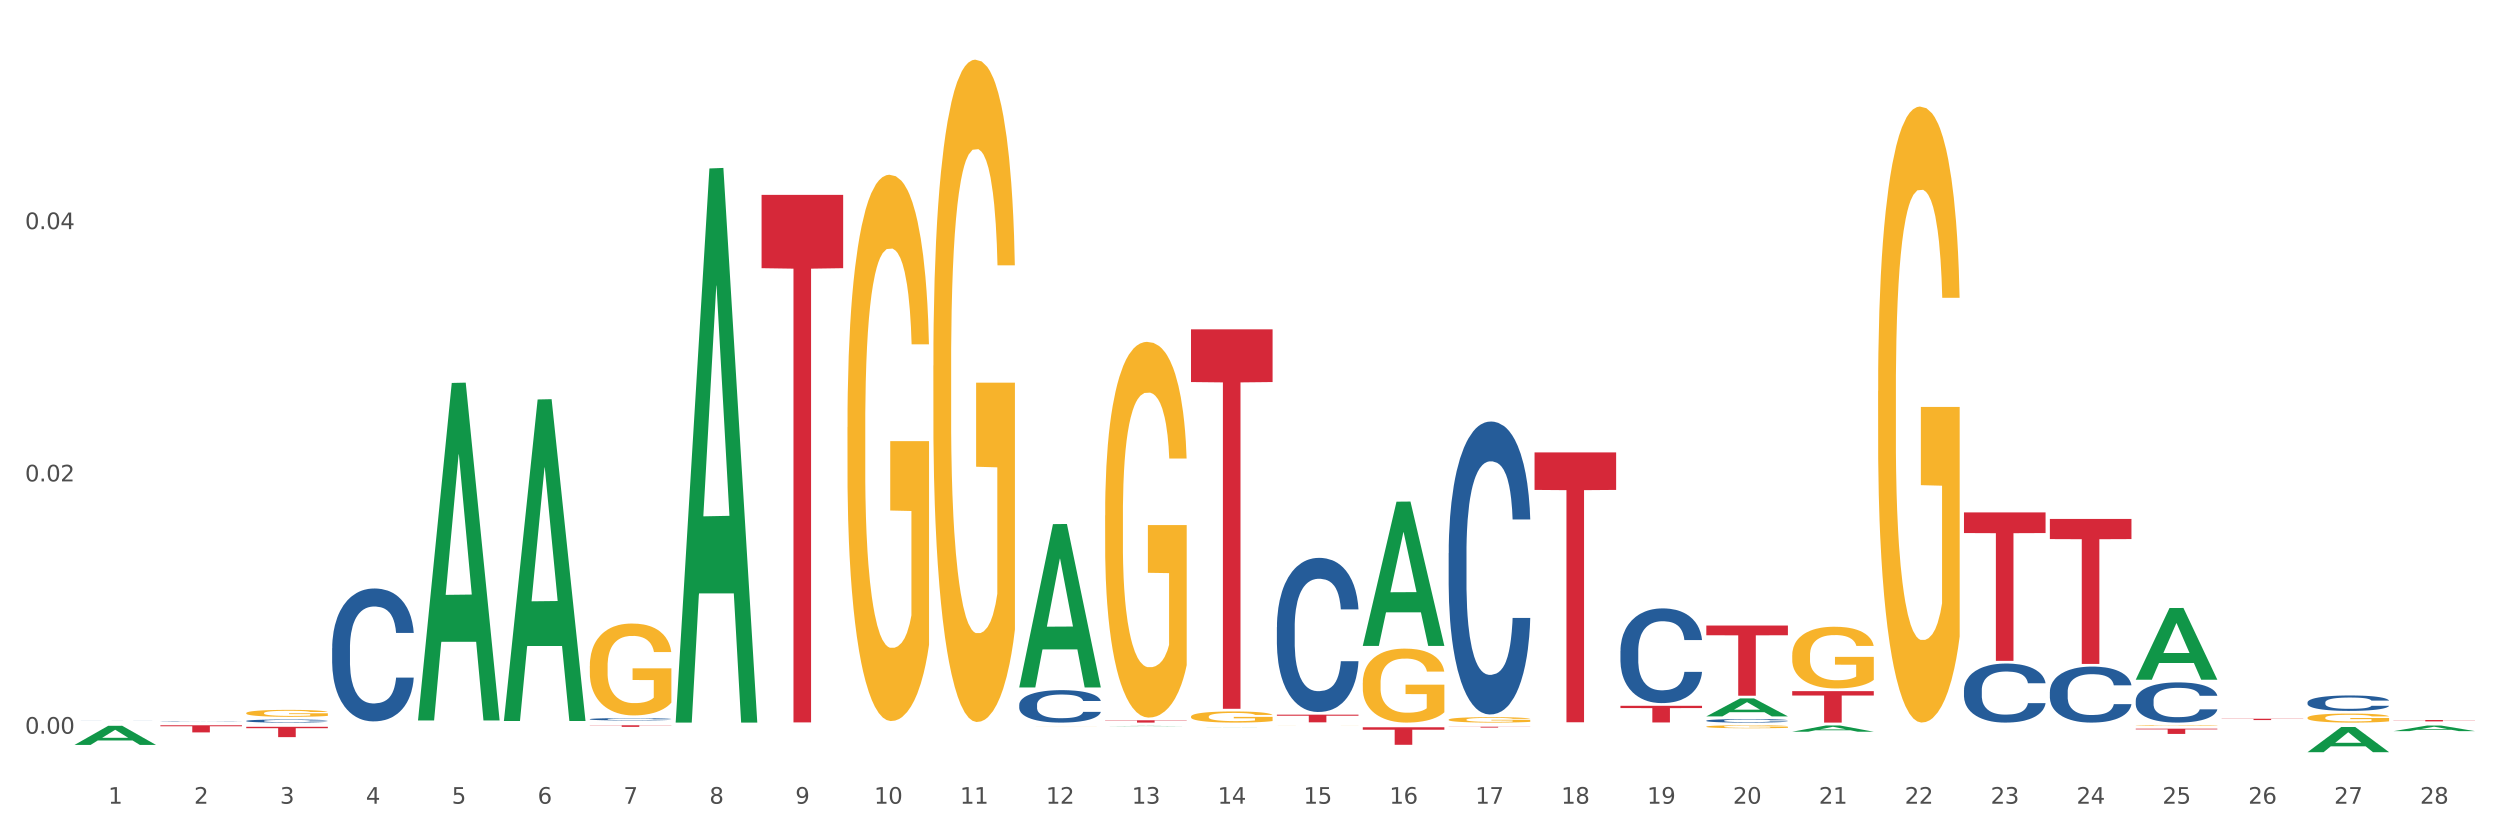 <?xml version="1.0" encoding="utf-8" standalone="no"?>
<!DOCTYPE svg PUBLIC "-//W3C//DTD SVG 1.1//EN"
  "http://www.w3.org/Graphics/SVG/1.1/DTD/svg11.dtd">
<svg xmlns:xlink="http://www.w3.org/1999/xlink" width="1080pt" height="360pt" viewBox="0 0 1080 360" xmlns="http://www.w3.org/2000/svg" version="1.1">
 <rect x="0" y="0" width="1080" height="360" fill="#333333" stroke="none"/>
 <defs>
  <style type="text/css">*{stroke-linejoin: round; stroke-linecap: butt}</style>
 </defs>
 <g id="figure_1">
  <g id="patch_1">
   <path d="M 0 360 
L 1080 360 
L 1080 0 
L 0 0 
z
" style="fill: #ffffff; stroke: #ffffff; stroke-linejoin: miter"/>
  </g>
  <g id="axes_1">
   <g id="matplotlib.axis_1">
    <g id="xtick_1">
     <g id="text_1">
      <!-- 1 -->
      <g style="fill: #4d4d4d" transform="translate(46.745 347.204) scale(0.096 -0.096)">
       <defs>
        <path id="DejaVuSans-31" d="M 794 531 
L 1825 531 
L 1825 4091 
L 703 3866 
L 703 4441 
L 1819 4666 
L 2450 4666 
L 2450 531 
L 3481 531 
L 3481 0 
L 794 0 
L 794 531 
z
" transform="scale(0.016)"/>
       </defs>
       <use xlink:href="#DejaVuSans-31"/>
      </g>
     </g>
    </g>
    <g id="xtick_2">
     <g id="text_2">
      <!-- 2 -->
      <g style="fill: #4d4d4d" transform="translate(83.848 347.204) scale(0.096 -0.096)">
       <defs>
        <path id="DejaVuSans-32" d="M 1228 531 
L 3431 531 
L 3431 0 
L 469 0 
L 469 531 
Q 828 903 1448 1529 
Q 2069 2156 2228 2338 
Q 2531 2678 2651 2914 
Q 2772 3150 2772 3378 
Q 2772 3750 2511 3984 
Q 2250 4219 1831 4219 
Q 1534 4219 1204 4116 
Q 875 4013 500 3803 
L 500 4441 
Q 881 4594 1212 4672 
Q 1544 4750 1819 4750 
Q 2544 4750 2975 4387 
Q 3406 4025 3406 3419 
Q 3406 3131 3298 2873 
Q 3191 2616 2906 2266 
Q 2828 2175 2409 1742 
Q 1991 1309 1228 531 
z
" transform="scale(0.016)"/>
       </defs>
       <use xlink:href="#DejaVuSans-32"/>
      </g>
     </g>
    </g>
    <g id="xtick_3">
     <g id="text_3">
      <!-- 3 -->
      <g style="fill: #4d4d4d" transform="translate(120.951 347.204) scale(0.096 -0.096)">
       <defs>
        <path id="DejaVuSans-33" d="M 2597 2516 
Q 3050 2419 3304 2112 
Q 3559 1806 3559 1356 
Q 3559 666 3084 287 
Q 2609 -91 1734 -91 
Q 1441 -91 1130 -33 
Q 819 25 488 141 
L 488 750 
Q 750 597 1062 519 
Q 1375 441 1716 441 
Q 2309 441 2620 675 
Q 2931 909 2931 1356 
Q 2931 1769 2642 2001 
Q 2353 2234 1838 2234 
L 1294 2234 
L 1294 2753 
L 1863 2753 
Q 2328 2753 2575 2939 
Q 2822 3125 2822 3475 
Q 2822 3834 2567 4026 
Q 2313 4219 1838 4219 
Q 1578 4219 1281 4162 
Q 984 4106 628 3988 
L 628 4550 
Q 988 4650 1302 4700 
Q 1616 4750 1894 4750 
Q 2613 4750 3031 4423 
Q 3450 4097 3450 3541 
Q 3450 3153 3228 2886 
Q 3006 2619 2597 2516 
z
" transform="scale(0.016)"/>
       </defs>
       <use xlink:href="#DejaVuSans-33"/>
      </g>
     </g>
    </g>
    <g id="xtick_4">
     <g id="text_4">
      <!-- 4 -->
      <g style="fill: #4d4d4d" transform="translate(158.053 347.204) scale(0.096 -0.096)">
       <defs>
        <path id="DejaVuSans-34" d="M 2419 4116 
L 825 1625 
L 2419 1625 
L 2419 4116 
z
M 2253 4666 
L 3047 4666 
L 3047 1625 
L 3713 1625 
L 3713 1100 
L 3047 1100 
L 3047 0 
L 2419 0 
L 2419 1100 
L 313 1100 
L 313 1709 
L 2253 4666 
z
" transform="scale(0.016)"/>
       </defs>
       <use xlink:href="#DejaVuSans-34"/>
      </g>
     </g>
    </g>
    <g id="xtick_5">
     <g id="text_5">
      <!-- 5 -->
      <g style="fill: #4d4d4d" transform="translate(195.156 347.204) scale(0.096 -0.096)">
       <defs>
        <path id="DejaVuSans-35" d="M 691 4666 
L 3169 4666 
L 3169 4134 
L 1269 4134 
L 1269 2991 
Q 1406 3038 1543 3061 
Q 1681 3084 1819 3084 
Q 2600 3084 3056 2656 
Q 3513 2228 3513 1497 
Q 3513 744 3044 326 
Q 2575 -91 1722 -91 
Q 1428 -91 1123 -41 
Q 819 9 494 109 
L 494 744 
Q 775 591 1075 516 
Q 1375 441 1709 441 
Q 2250 441 2565 725 
Q 2881 1009 2881 1497 
Q 2881 1984 2565 2268 
Q 2250 2553 1709 2553 
Q 1456 2553 1204 2497 
Q 953 2441 691 2322 
L 691 4666 
z
" transform="scale(0.016)"/>
       </defs>
       <use xlink:href="#DejaVuSans-35"/>
      </g>
     </g>
    </g>
    <g id="xtick_6">
     <g id="text_6">
      <!-- 6 -->
      <g style="fill: #4d4d4d" transform="translate(232.259 347.204) scale(0.096 -0.096)">
       <defs>
        <path id="DejaVuSans-36" d="M 2113 2584 
Q 1688 2584 1439 2293 
Q 1191 2003 1191 1497 
Q 1191 994 1439 701 
Q 1688 409 2113 409 
Q 2538 409 2786 701 
Q 3034 994 3034 1497 
Q 3034 2003 2786 2293 
Q 2538 2584 2113 2584 
z
M 3366 4563 
L 3366 3988 
Q 3128 4100 2886 4159 
Q 2644 4219 2406 4219 
Q 1781 4219 1451 3797 
Q 1122 3375 1075 2522 
Q 1259 2794 1537 2939 
Q 1816 3084 2150 3084 
Q 2853 3084 3261 2657 
Q 3669 2231 3669 1497 
Q 3669 778 3244 343 
Q 2819 -91 2113 -91 
Q 1303 -91 875 529 
Q 447 1150 447 2328 
Q 447 3434 972 4092 
Q 1497 4750 2381 4750 
Q 2619 4750 2861 4703 
Q 3103 4656 3366 4563 
z
" transform="scale(0.016)"/>
       </defs>
       <use xlink:href="#DejaVuSans-36"/>
      </g>
     </g>
    </g>
    <g id="xtick_7">
     <g id="text_7">
      <!-- 7 -->
      <g style="fill: #4d4d4d" transform="translate(269.362 347.204) scale(0.096 -0.096)">
       <defs>
        <path id="DejaVuSans-37" d="M 525 4666 
L 3525 4666 
L 3525 4397 
L 1831 0 
L 1172 0 
L 2766 4134 
L 525 4134 
L 525 4666 
z
" transform="scale(0.016)"/>
       </defs>
       <use xlink:href="#DejaVuSans-37"/>
      </g>
     </g>
    </g>
    <g id="xtick_8">
     <g id="text_8">
      <!-- 8 -->
      <g style="fill: #4d4d4d" transform="translate(306.465 347.204) scale(0.096 -0.096)">
       <defs>
        <path id="DejaVuSans-38" d="M 2034 2216 
Q 1584 2216 1326 1975 
Q 1069 1734 1069 1313 
Q 1069 891 1326 650 
Q 1584 409 2034 409 
Q 2484 409 2743 651 
Q 3003 894 3003 1313 
Q 3003 1734 2745 1975 
Q 2488 2216 2034 2216 
z
M 1403 2484 
Q 997 2584 770 2862 
Q 544 3141 544 3541 
Q 544 4100 942 4425 
Q 1341 4750 2034 4750 
Q 2731 4750 3128 4425 
Q 3525 4100 3525 3541 
Q 3525 3141 3298 2862 
Q 3072 2584 2669 2484 
Q 3125 2378 3379 2068 
Q 3634 1759 3634 1313 
Q 3634 634 3220 271 
Q 2806 -91 2034 -91 
Q 1263 -91 848 271 
Q 434 634 434 1313 
Q 434 1759 690 2068 
Q 947 2378 1403 2484 
z
M 1172 3481 
Q 1172 3119 1398 2916 
Q 1625 2713 2034 2713 
Q 2441 2713 2670 2916 
Q 2900 3119 2900 3481 
Q 2900 3844 2670 4047 
Q 2441 4250 2034 4250 
Q 1625 4250 1398 4047 
Q 1172 3844 1172 3481 
z
" transform="scale(0.016)"/>
       </defs>
       <use xlink:href="#DejaVuSans-38"/>
      </g>
     </g>
    </g>
    <g id="xtick_9">
     <g id="text_9">
      <!-- 9 -->
      <g style="fill: #4d4d4d" transform="translate(343.568 347.204) scale(0.096 -0.096)">
       <defs>
        <path id="DejaVuSans-39" d="M 703 97 
L 703 672 
Q 941 559 1184 500 
Q 1428 441 1663 441 
Q 2288 441 2617 861 
Q 2947 1281 2994 2138 
Q 2813 1869 2534 1725 
Q 2256 1581 1919 1581 
Q 1219 1581 811 2004 
Q 403 2428 403 3163 
Q 403 3881 828 4315 
Q 1253 4750 1959 4750 
Q 2769 4750 3195 4129 
Q 3622 3509 3622 2328 
Q 3622 1225 3098 567 
Q 2575 -91 1691 -91 
Q 1453 -91 1209 -44 
Q 966 3 703 97 
z
M 1959 2075 
Q 2384 2075 2632 2365 
Q 2881 2656 2881 3163 
Q 2881 3666 2632 3958 
Q 2384 4250 1959 4250 
Q 1534 4250 1286 3958 
Q 1038 3666 1038 3163 
Q 1038 2656 1286 2365 
Q 1534 2075 1959 2075 
z
" transform="scale(0.016)"/>
       </defs>
       <use xlink:href="#DejaVuSans-39"/>
      </g>
     </g>
    </g>
    <g id="xtick_10">
     <g id="text_10">
      <!-- 10 -->
      <g style="fill: #4d4d4d" transform="translate(377.617 347.204) scale(0.096 -0.096)">
       <defs>
        <path id="DejaVuSans-30" d="M 2034 4250 
Q 1547 4250 1301 3770 
Q 1056 3291 1056 2328 
Q 1056 1369 1301 889 
Q 1547 409 2034 409 
Q 2525 409 2770 889 
Q 3016 1369 3016 2328 
Q 3016 3291 2770 3770 
Q 2525 4250 2034 4250 
z
M 2034 4750 
Q 2819 4750 3233 4129 
Q 3647 3509 3647 2328 
Q 3647 1150 3233 529 
Q 2819 -91 2034 -91 
Q 1250 -91 836 529 
Q 422 1150 422 2328 
Q 422 3509 836 4129 
Q 1250 4750 2034 4750 
z
" transform="scale(0.016)"/>
       </defs>
       <use xlink:href="#DejaVuSans-31"/>
       <use xlink:href="#DejaVuSans-30" transform="translate(63.623 0)"/>
      </g>
     </g>
    </g>
    <g id="xtick_11">
     <g id="text_11">
      <!-- 11 -->
      <g style="fill: #4d4d4d" transform="translate(414.719 347.204) scale(0.096 -0.096)">
       <use xlink:href="#DejaVuSans-31"/>
       <use xlink:href="#DejaVuSans-31" transform="translate(63.623 0)"/>
      </g>
     </g>
    </g>
    <g id="xtick_12">
     <g id="text_12">
      <!-- 12 -->
      <g style="fill: #4d4d4d" transform="translate(451.822 347.204) scale(0.096 -0.096)">
       <use xlink:href="#DejaVuSans-31"/>
       <use xlink:href="#DejaVuSans-32" transform="translate(63.623 0)"/>
      </g>
     </g>
    </g>
    <g id="xtick_13">
     <g id="text_13">
      <!-- 13 -->
      <g style="fill: #4d4d4d" transform="translate(488.925 347.204) scale(0.096 -0.096)">
       <use xlink:href="#DejaVuSans-31"/>
       <use xlink:href="#DejaVuSans-33" transform="translate(63.623 0)"/>
      </g>
     </g>
    </g>
    <g id="xtick_14">
     <g id="text_14">
      <!-- 14 -->
      <g style="fill: #4d4d4d" transform="translate(526.028 347.204) scale(0.096 -0.096)">
       <use xlink:href="#DejaVuSans-31"/>
       <use xlink:href="#DejaVuSans-34" transform="translate(63.623 0)"/>
      </g>
     </g>
    </g>
    <g id="xtick_15">
     <g id="text_15">
      <!-- 15 -->
      <g style="fill: #4d4d4d" transform="translate(563.131 347.204) scale(0.096 -0.096)">
       <use xlink:href="#DejaVuSans-31"/>
       <use xlink:href="#DejaVuSans-35" transform="translate(63.623 0)"/>
      </g>
     </g>
    </g>
    <g id="xtick_16">
     <g id="text_16">
      <!-- 16 -->
      <g style="fill: #4d4d4d" transform="translate(600.234 347.204) scale(0.096 -0.096)">
       <use xlink:href="#DejaVuSans-31"/>
       <use xlink:href="#DejaVuSans-36" transform="translate(63.623 0)"/>
      </g>
     </g>
    </g>
    <g id="xtick_17">
     <g id="text_17">
      <!-- 17 -->
      <g style="fill: #4d4d4d" transform="translate(637.337 347.204) scale(0.096 -0.096)">
       <use xlink:href="#DejaVuSans-31"/>
       <use xlink:href="#DejaVuSans-37" transform="translate(63.623 0)"/>
      </g>
     </g>
    </g>
    <g id="xtick_18">
     <g id="text_18">
      <!-- 18 -->
      <g style="fill: #4d4d4d" transform="translate(674.44 347.204) scale(0.096 -0.096)">
       <use xlink:href="#DejaVuSans-31"/>
       <use xlink:href="#DejaVuSans-38" transform="translate(63.623 0)"/>
      </g>
     </g>
    </g>
    <g id="xtick_19">
     <g id="text_19">
      <!-- 19 -->
      <g style="fill: #4d4d4d" transform="translate(711.542 347.204) scale(0.096 -0.096)">
       <use xlink:href="#DejaVuSans-31"/>
       <use xlink:href="#DejaVuSans-39" transform="translate(63.623 0)"/>
      </g>
     </g>
    </g>
    <g id="xtick_20">
     <g id="text_20">
      <!-- 20 -->
      <g style="fill: #4d4d4d" transform="translate(748.645 347.204) scale(0.096 -0.096)">
       <use xlink:href="#DejaVuSans-32"/>
       <use xlink:href="#DejaVuSans-30" transform="translate(63.623 0)"/>
      </g>
     </g>
    </g>
    <g id="xtick_21">
     <g id="text_21">
      <!-- 21 -->
      <g style="fill: #4d4d4d" transform="translate(785.748 347.204) scale(0.096 -0.096)">
       <use xlink:href="#DejaVuSans-32"/>
       <use xlink:href="#DejaVuSans-31" transform="translate(63.623 0)"/>
      </g>
     </g>
    </g>
    <g id="xtick_22">
     <g id="text_22">
      <!-- 22 -->
      <g style="fill: #4d4d4d" transform="translate(822.851 347.204) scale(0.096 -0.096)">
       <use xlink:href="#DejaVuSans-32"/>
       <use xlink:href="#DejaVuSans-32" transform="translate(63.623 0)"/>
      </g>
     </g>
    </g>
    <g id="xtick_23">
     <g id="text_23">
      <!-- 23 -->
      <g style="fill: #4d4d4d" transform="translate(859.954 347.204) scale(0.096 -0.096)">
       <use xlink:href="#DejaVuSans-32"/>
       <use xlink:href="#DejaVuSans-33" transform="translate(63.623 0)"/>
      </g>
     </g>
    </g>
    <g id="xtick_24">
     <g id="text_24">
      <!-- 24 -->
      <g style="fill: #4d4d4d" transform="translate(897.057 347.204) scale(0.096 -0.096)">
       <use xlink:href="#DejaVuSans-32"/>
       <use xlink:href="#DejaVuSans-34" transform="translate(63.623 0)"/>
      </g>
     </g>
    </g>
    <g id="xtick_25">
     <g id="text_25">
      <!-- 25 -->
      <g style="fill: #4d4d4d" transform="translate(934.16 347.204) scale(0.096 -0.096)">
       <use xlink:href="#DejaVuSans-32"/>
       <use xlink:href="#DejaVuSans-35" transform="translate(63.623 0)"/>
      </g>
     </g>
    </g>
    <g id="xtick_26">
     <g id="text_26">
      <!-- 26 -->
      <g style="fill: #4d4d4d" transform="translate(971.262 347.204) scale(0.096 -0.096)">
       <use xlink:href="#DejaVuSans-32"/>
       <use xlink:href="#DejaVuSans-36" transform="translate(63.623 0)"/>
      </g>
     </g>
    </g>
    <g id="xtick_27">
     <g id="text_27">
      <!-- 27 -->
      <g style="fill: #4d4d4d" transform="translate(1008.365 347.204) scale(0.096 -0.096)">
       <use xlink:href="#DejaVuSans-32"/>
       <use xlink:href="#DejaVuSans-37" transform="translate(63.623 0)"/>
      </g>
     </g>
    </g>
    <g id="xtick_28">
     <g id="text_28">
      <!-- 28 -->
      <g style="fill: #4d4d4d" transform="translate(1045.468 347.204) scale(0.096 -0.096)">
       <use xlink:href="#DejaVuSans-32"/>
       <use xlink:href="#DejaVuSans-38" transform="translate(63.623 0)"/>
      </g>
     </g>
    </g>
    <g id="xtick_29"/>
    <g id="xtick_30"/>
    <g id="xtick_31"/>
    <g id="xtick_32"/>
    <g id="xtick_33"/>
    <g id="xtick_34"/>
    <g id="xtick_35"/>
    <g id="xtick_36"/>
    <g id="xtick_37"/>
    <g id="xtick_38"/>
    <g id="xtick_39"/>
    <g id="xtick_40"/>
    <g id="xtick_41"/>
    <g id="xtick_42"/>
    <g id="xtick_43"/>
    <g id="xtick_44"/>
    <g id="xtick_45"/>
    <g id="xtick_46"/>
    <g id="xtick_47"/>
    <g id="xtick_48"/>
    <g id="xtick_49"/>
    <g id="xtick_50"/>
    <g id="xtick_51"/>
    <g id="xtick_52"/>
    <g id="xtick_53"/>
    <g id="xtick_54"/>
    <g id="xtick_55"/>
   </g>
   <g id="matplotlib.axis_2">
    <g id="ytick_1">
     <g id="text_29">
      <!-- 0.00 -->
      <g style="fill: #4d4d4d" transform="translate(10.8 316.96) scale(0.096 -0.096)">
       <defs>
        <path id="DejaVuSans-2e" d="M 684 794 
L 1344 794 
L 1344 0 
L 684 0 
L 684 794 
z
" transform="scale(0.016)"/>
       </defs>
       <use xlink:href="#DejaVuSans-30"/>
       <use xlink:href="#DejaVuSans-2e" transform="translate(63.623 0)"/>
       <use xlink:href="#DejaVuSans-30" transform="translate(95.41 0)"/>
       <use xlink:href="#DejaVuSans-30" transform="translate(159.033 0)"/>
      </g>
     </g>
    </g>
    <g id="ytick_2">
     <g id="text_30">
      <!-- 0.02 -->
      <g style="fill: #4d4d4d" transform="translate(10.8 207.97) scale(0.096 -0.096)">
       <use xlink:href="#DejaVuSans-30"/>
       <use xlink:href="#DejaVuSans-2e" transform="translate(63.623 0)"/>
       <use xlink:href="#DejaVuSans-30" transform="translate(95.41 0)"/>
       <use xlink:href="#DejaVuSans-32" transform="translate(159.033 0)"/>
      </g>
     </g>
    </g>
    <g id="ytick_3">
     <g id="text_31">
      <!-- 0.04 -->
      <g style="fill: #4d4d4d" transform="translate(10.8 98.98) scale(0.096 -0.096)">
       <use xlink:href="#DejaVuSans-30"/>
       <use xlink:href="#DejaVuSans-2e" transform="translate(63.623 0)"/>
       <use xlink:href="#DejaVuSans-30" transform="translate(95.41 0)"/>
       <use xlink:href="#DejaVuSans-34" transform="translate(159.033 0)"/>
      </g>
     </g>
    </g>
    <g id="ytick_4"/>
    <g id="ytick_5"/>
    <g id="ytick_6"/>
   </g>
   <g id="PolyCollection_1">
    <path d="M 32.175 321.809 
L 32.211 321.801 
L 46.746 313.538 
L 52.779 313.53 
L 67.423 321.825 
L 60.446 321.825 
L 57.284 319.893 
L 42.277 319.893 
L 42.168 319.924 
L 39.116 321.825 
L 32.175 321.825 
L 32.175 321.809 
L 44.166 318.741 
L 55.395 318.733 
L 49.835 315.298 
L 49.763 315.283 
L 49.69 315.306 
L 44.13 318.733 
L 44.166 318.741 
L 32.175 321.809 
z
" clip-path="url(#pe373f9147a)" style="fill: #109648"/>
    <path d="M 848.438 314.218 
L 848.48 314.218 
L 848.48 314.218 
L 848.563 314.217 
L 848.979 314.217 
L 849.603 314.217 
L 850.061 314.217 
L 850.519 314.217 
L 851.06 314.217 
L 851.726 314.216 
L 852.932 314.216 
L 853.681 314.216 
L 854.597 314.216 
L 856.262 314.216 
L 857.468 314.216 
L 858.717 314.216 
L 860.756 314.216 
L 862.088 314.216 
L 863.503 314.216 
L 865.209 314.216 
L 866.499 314.216 
L 869.329 314.216 
L 871.742 314.216 
L 872.907 314.216 
L 874.406 314.216 
L 875.196 314.216 
L 876.486 314.216 
L 877.818 314.216 
L 878.734 314.216 
L 880.107 314.216 
L 881.147 314.216 
L 882.104 314.216 
L 882.604 314.217 
L 882.978 314.217 
L 883.311 314.217 
L 883.644 314.217 
L 876.153 314.217 
L 875.862 314.217 
L 875.404 314.217 
L 874.739 314.217 
L 874.156 314.217 
L 873.157 314.216 
L 872.242 314.216 
L 871.284 314.216 
L 870.119 314.216 
L 869.204 314.216 
L 867.914 314.216 
L 865.375 314.216 
L 863.669 314.216 
L 862.504 314.216 
L 861.755 314.216 
L 861.089 314.216 
L 860.34 314.216 
L 859.466 314.217 
L 858.842 314.217 
L 858.217 314.217 
L 857.718 314.217 
L 857.26 314.217 
L 856.886 314.217 
L 856.594 314.217 
L 856.345 314.217 
L 856.137 314.218 
L 856.137 314.218 
L 856.22 314.218 
L 856.428 314.218 
L 856.678 314.219 
L 857.094 314.219 
L 857.468 314.219 
L 858.176 314.219 
L 858.967 314.219 
L 859.591 314.219 
L 860.215 314.219 
L 861.297 314.219 
L 862.504 314.219 
L 863.544 314.219 
L 864.959 314.219 
L 865.916 314.219 
L 866.748 314.219 
L 868.788 314.219 
L 870.244 314.219 
L 871.867 314.219 
L 873.116 314.219 
L 874.156 314.219 
L 875.321 314.219 
L 876.07 314.219 
L 876.07 314.218 
L 866.915 314.218 
L 866.915 314.218 
L 883.686 314.218 
L 883.686 314.219 
L 882.978 314.22 
L 882.188 314.22 
L 881.355 314.22 
L 880.107 314.22 
L 878.609 314.22 
L 877.277 314.22 
L 875.862 314.22 
L 874.198 314.22 
L 872.034 314.22 
L 870.702 314.22 
L 869.037 314.22 
L 867.081 314.22 
L 865.375 314.22 
L 863.711 314.22 
L 861.963 314.22 
L 860.257 314.22 
L 858.967 314.22 
L 857.676 314.22 
L 856.303 314.22 
L 855.221 314.22 
L 854.389 314.22 
L 853.473 314.22 
L 852.475 314.219 
L 851.726 314.219 
L 851.06 314.219 
L 850.352 314.219 
L 849.853 314.219 
L 849.353 314.219 
L 849.062 314.219 
L 848.729 314.218 
L 848.48 314.218 
L 848.438 314.218 
z
" clip-path="url(#pe373f9147a)" style="fill: #f7b32b"/>
    <path d="M 922.644 313.456 
L 922.685 313.455 
L 922.685 313.445 
L 922.769 313.436 
L 923.185 313.415 
L 923.809 313.398 
L 924.267 313.388 
L 924.724 313.381 
L 925.265 313.373 
L 925.931 313.365 
L 927.138 313.354 
L 927.887 313.348 
L 928.803 313.342 
L 930.467 313.333 
L 931.674 313.327 
L 932.923 313.323 
L 934.962 313.318 
L 936.293 313.316 
L 937.708 313.314 
L 939.414 313.313 
L 940.705 313.313 
L 943.534 313.314 
L 945.948 313.316 
L 947.113 313.318 
L 948.611 313.322 
L 949.402 313.324 
L 950.692 313.328 
L 952.024 313.334 
L 952.939 313.339 
L 954.313 313.349 
L 955.353 313.358 
L 956.31 313.37 
L 956.809 313.379 
L 957.184 313.386 
L 957.517 313.395 
L 957.85 313.409 
L 950.359 313.409 
L 950.068 313.399 
L 949.61 313.39 
L 948.944 313.381 
L 948.362 313.375 
L 947.363 313.368 
L 946.447 313.363 
L 945.49 313.36 
L 944.325 313.357 
L 943.409 313.356 
L 942.119 313.355 
L 939.581 313.355 
L 937.875 313.357 
L 936.709 313.36 
L 935.96 313.362 
L 935.295 313.365 
L 934.546 313.369 
L 933.672 313.375 
L 933.047 313.381 
L 932.423 313.387 
L 931.924 313.394 
L 931.466 313.402 
L 931.091 313.41 
L 930.8 313.419 
L 930.551 313.43 
L 930.342 313.448 
L 930.342 313.486 
L 930.426 313.495 
L 930.634 313.507 
L 930.883 313.515 
L 931.3 313.526 
L 931.674 313.533 
L 932.382 313.543 
L 933.172 313.552 
L 933.796 313.557 
L 934.421 313.562 
L 935.503 313.568 
L 936.709 313.573 
L 937.75 313.576 
L 939.165 313.579 
L 940.122 313.58 
L 940.954 313.58 
L 942.993 313.58 
L 944.45 313.58 
L 946.073 313.578 
L 947.321 313.575 
L 948.362 313.572 
L 949.527 313.567 
L 950.276 313.562 
L 950.276 313.503 
L 941.121 313.503 
L 941.121 313.464 
L 957.891 313.464 
L 957.891 313.579 
L 957.184 313.585 
L 956.393 313.59 
L 955.561 313.595 
L 954.313 313.601 
L 952.814 313.606 
L 951.483 313.61 
L 950.068 313.614 
L 948.403 313.617 
L 946.239 313.62 
L 944.908 313.621 
L 943.243 313.622 
L 941.287 313.622 
L 939.581 313.621 
L 937.916 313.62 
L 936.168 313.617 
L 934.462 313.614 
L 933.172 313.61 
L 931.882 313.606 
L 930.509 313.6 
L 929.427 313.594 
L 928.595 313.589 
L 927.679 313.582 
L 926.68 313.574 
L 925.931 313.566 
L 925.265 313.558 
L 924.558 313.548 
L 924.059 313.539 
L 923.559 313.528 
L 923.268 313.52 
L 922.935 313.508 
L 922.685 313.49 
L 922.644 313.456 
z
" clip-path="url(#pe373f9147a)" style="fill: #f7b32b"/>
    <path d="M 996.849 310.064 
L 996.891 310.061 
L 996.891 309.932 
L 996.974 309.822 
L 997.39 309.555 
L 998.015 309.334 
L 998.472 309.216 
L 998.93 309.12 
L 999.471 309.024 
L 1000.137 308.924 
L 1001.344 308.778 
L 1002.093 308.703 
L 1003.008 308.625 
L 1004.673 308.511 
L 1005.88 308.447 
L 1007.128 308.393 
L 1009.167 308.329 
L 1010.499 308.301 
L 1011.914 308.279 
L 1013.62 308.265 
L 1014.91 308.261 
L 1017.74 308.272 
L 1020.154 308.304 
L 1021.319 308.329 
L 1022.817 308.372 
L 1023.608 308.4 
L 1024.898 308.457 
L 1026.229 308.532 
L 1027.145 308.596 
L 1028.518 308.717 
L 1029.559 308.839 
L 1030.516 308.988 
L 1031.015 309.092 
L 1031.39 309.188 
L 1031.723 309.298 
L 1032.056 309.473 
L 1024.565 309.473 
L 1024.274 309.348 
L 1023.816 309.23 
L 1023.15 309.116 
L 1022.567 309.045 
L 1021.569 308.956 
L 1020.653 308.899 
L 1019.696 308.856 
L 1018.531 308.821 
L 1017.615 308.803 
L 1016.325 308.789 
L 1013.787 308.792 
L 1012.08 308.821 
L 1010.915 308.856 
L 1010.166 308.888 
L 1009.5 308.924 
L 1008.751 308.974 
L 1007.877 309.049 
L 1007.253 309.116 
L 1006.629 309.202 
L 1006.13 309.287 
L 1005.672 309.387 
L 1005.297 309.494 
L 1005.006 309.605 
L 1004.756 309.74 
L 1004.548 309.964 
L 1004.548 310.452 
L 1004.631 310.563 
L 1004.839 310.709 
L 1005.089 310.819 
L 1005.505 310.951 
L 1005.88 311.04 
L 1006.587 311.169 
L 1007.378 311.275 
L 1008.002 311.343 
L 1008.626 311.4 
L 1009.708 311.479 
L 1010.915 311.543 
L 1011.956 311.582 
L 1013.37 311.617 
L 1014.328 311.632 
L 1015.16 311.639 
L 1017.199 311.639 
L 1018.656 311.628 
L 1020.279 311.603 
L 1021.527 311.571 
L 1022.567 311.532 
L 1023.733 311.468 
L 1024.482 311.407 
L 1024.482 310.663 
L 1015.326 310.659 
L 1015.326 310.164 
L 1032.097 310.164 
L 1032.097 311.617 
L 1031.39 311.692 
L 1030.599 311.76 
L 1029.767 311.821 
L 1028.518 311.895 
L 1027.02 311.967 
L 1025.688 312.016 
L 1024.274 312.059 
L 1022.609 312.098 
L 1020.445 312.134 
L 1019.113 312.148 
L 1017.449 312.159 
L 1015.493 312.163 
L 1013.787 312.155 
L 1012.122 312.138 
L 1010.374 312.106 
L 1008.668 312.059 
L 1007.378 312.013 
L 1006.088 311.956 
L 1004.715 311.881 
L 1003.633 311.81 
L 1002.8 311.746 
L 1001.885 311.664 
L 1000.886 311.557 
L 1000.137 311.461 
L 999.471 311.361 
L 998.764 311.233 
L 998.264 311.122 
L 997.765 310.983 
L 997.474 310.88 
L 997.141 310.72 
L 996.891 310.495 
L 996.849 310.064 
z
" clip-path="url(#pe373f9147a)" style="fill: #f7b32b"/>
    <path d="M 69.278 311.567 
L 69.32 311.567 
L 69.32 311.563 
L 69.445 311.557 
L 69.903 311.547 
L 70.486 311.539 
L 71.486 311.529 
L 72.028 311.525 
L 72.736 311.521 
L 74.194 311.514 
L 75.861 311.508 
L 77.027 311.504 
L 77.902 311.502 
L 79.861 311.498 
L 80.985 311.497 
L 82.152 311.495 
L 83.152 311.494 
L 84.819 311.493 
L 86.152 311.493 
L 87.693 311.493 
L 88.985 311.493 
L 90.693 311.494 
L 93.193 311.495 
L 94.151 311.496 
L 95.443 311.498 
L 96.776 311.501 
L 97.859 311.503 
L 99.109 311.507 
L 100.401 311.511 
L 101.651 311.517 
L 102.526 311.522 
L 103.234 311.528 
L 103.859 311.535 
L 104.317 311.542 
L 104.526 311.548 
L 96.901 311.548 
L 96.693 311.543 
L 96.276 311.537 
L 95.859 311.532 
L 95.401 311.529 
L 94.693 311.525 
L 94.068 311.523 
L 93.026 311.52 
L 92.068 311.518 
L 91.276 311.517 
L 90.318 311.516 
L 88.277 311.515 
L 86.818 311.515 
L 85.902 311.516 
L 84.777 311.516 
L 83.819 311.517 
L 82.694 311.519 
L 81.819 311.521 
L 80.944 311.524 
L 80.444 311.526 
L 79.694 311.529 
L 79.194 311.532 
L 78.527 311.536 
L 78.152 311.54 
L 77.486 311.548 
L 77.194 311.555 
L 77.069 311.559 
L 76.986 311.564 
L 76.986 311.588 
L 77.236 311.598 
L 77.444 311.603 
L 77.777 311.608 
L 78.402 311.615 
L 79.319 311.621 
L 80.277 311.626 
L 81.069 311.629 
L 81.819 311.631 
L 82.569 311.632 
L 83.485 311.634 
L 84.235 311.635 
L 85.36 311.636 
L 86.693 311.636 
L 87.735 311.636 
L 89.86 311.636 
L 90.818 311.635 
L 91.735 311.634 
L 92.735 311.632 
L 93.526 311.63 
L 93.985 311.629 
L 94.735 311.626 
L 95.318 311.623 
L 95.818 311.619 
L 96.151 311.616 
L 96.526 311.612 
L 96.818 311.607 
L 96.901 311.604 
L 104.526 311.604 
L 104.359 311.609 
L 104.067 311.615 
L 103.484 311.622 
L 103.026 311.626 
L 102.317 311.631 
L 101.567 311.635 
L 100.526 311.64 
L 99.568 311.643 
L 98.568 311.646 
L 97.484 311.649 
L 95.526 311.653 
L 94.818 311.654 
L 93.318 311.656 
L 92.151 311.657 
L 90.443 311.658 
L 88.693 311.659 
L 86.86 311.659 
L 85.235 311.658 
L 83.444 311.657 
L 82.319 311.657 
L 81.069 311.655 
L 79.611 311.653 
L 78.236 311.651 
L 76.944 311.647 
L 75.736 311.644 
L 74.611 311.64 
L 73.153 311.634 
L 72.069 311.627 
L 71.278 311.621 
L 70.736 311.616 
L 70.194 311.61 
L 69.903 311.606 
L 69.445 311.595 
L 69.278 311.585 
L 69.278 311.567 
z
" clip-path="url(#pe373f9147a)" style="fill: #255c99"/>
    <path d="M 69.278 313.313 
L 104.526 313.313 
L 104.526 313.742 
L 90.66 313.745 
L 90.66 316.399 
L 83.06 316.399 
L 83.06 313.745 
L 69.278 313.742 
L 69.278 313.316 
L 69.278 313.313 
z
" clip-path="url(#pe373f9147a)" style="fill: #d62839"/>
    <path d="M 106.381 313.968 
L 141.628 313.968 
L 141.628 314.588 
L 127.763 314.592 
L 127.763 318.43 
L 120.162 318.43 
L 120.162 314.592 
L 106.381 314.588 
L 106.381 313.972 
L 106.381 313.968 
z
" clip-path="url(#pe373f9147a)" style="fill: #d62839"/>
    <path d="M 254.792 313.313 
L 290.04 313.313 
L 290.04 313.411 
L 276.175 313.412 
L 276.175 314.019 
L 268.574 314.019 
L 268.574 313.412 
L 254.792 313.411 
L 254.792 313.313 
L 254.792 313.313 
z
" clip-path="url(#pe373f9147a)" style="fill: #d62839"/>
    <path d="M 328.998 84.184 
L 364.246 84.184 
L 364.246 115.852 
L 350.38 116.066 
L 350.38 312.068 
L 342.78 312.068 
L 342.78 116.066 
L 328.998 115.852 
L 328.998 84.398 
L 328.998 84.184 
z
" clip-path="url(#pe373f9147a)" style="fill: #d62839"/>
    <path d="M 477.409 311.155 
L 512.657 311.155 
L 512.657 311.295 
L 498.792 311.296 
L 498.792 312.163 
L 491.191 312.163 
L 491.191 311.296 
L 477.409 311.295 
L 477.409 311.156 
L 477.409 311.155 
z
" clip-path="url(#pe373f9147a)" style="fill: #d62839"/>
    <path d="M 811.335 168.998 
L 811.377 168.755 
L 811.377 160.006 
L 811.46 152.472 
L 811.876 134.244 
L 812.5 119.176 
L 812.958 111.156 
L 813.416 104.594 
L 813.957 98.032 
L 814.623 91.227 
L 815.83 81.262 
L 816.579 76.159 
L 817.494 70.812 
L 819.159 63.035 
L 820.366 58.66 
L 821.614 55.015 
L 823.653 50.64 
L 824.985 48.696 
L 826.4 47.237 
L 828.106 46.265 
L 829.396 46.022 
L 832.226 46.751 
L 834.639 48.939 
L 835.805 50.64 
L 837.303 53.556 
L 838.093 55.501 
L 839.383 59.389 
L 840.715 64.493 
L 841.631 68.868 
L 843.004 77.131 
L 844.044 85.394 
L 845.001 95.601 
L 845.501 102.649 
L 845.875 109.211 
L 846.208 116.746 
L 846.541 128.654 
L 839.051 128.654 
L 838.759 120.148 
L 838.301 112.128 
L 837.636 104.351 
L 837.053 99.49 
L 836.054 93.414 
L 835.139 89.526 
L 834.182 86.609 
L 833.016 84.179 
L 832.101 82.964 
L 830.811 81.991 
L 828.272 82.235 
L 826.566 84.179 
L 825.401 86.609 
L 824.652 88.796 
L 823.986 91.227 
L 823.237 94.629 
L 822.363 99.733 
L 821.739 104.351 
L 821.115 110.184 
L 820.615 116.016 
L 820.157 122.821 
L 819.783 130.112 
L 819.492 137.647 
L 819.242 146.882 
L 819.034 162.193 
L 819.034 195.489 
L 819.117 203.023 
L 819.325 212.987 
L 819.575 220.522 
L 819.991 229.514 
L 820.366 235.59 
L 821.073 244.339 
L 821.864 251.63 
L 822.488 256.248 
L 823.112 260.136 
L 824.194 265.483 
L 825.401 269.858 
L 826.441 272.531 
L 827.856 274.961 
L 828.813 275.934 
L 829.646 276.42 
L 831.685 276.42 
L 833.141 275.691 
L 834.764 273.989 
L 836.013 271.802 
L 837.053 269.129 
L 838.218 264.754 
L 838.967 260.622 
L 838.967 209.828 
L 829.812 209.585 
L 829.812 175.803 
L 846.583 175.803 
L 846.583 274.961 
L 845.875 280.065 
L 845.085 284.683 
L 844.252 288.814 
L 843.004 293.918 
L 841.506 298.779 
L 840.174 302.181 
L 838.759 305.098 
L 837.095 307.771 
L 834.931 310.202 
L 833.599 311.174 
L 831.934 311.903 
L 829.979 312.146 
L 828.272 311.66 
L 826.608 310.445 
L 824.86 308.257 
L 823.154 305.098 
L 821.864 301.938 
L 820.574 298.05 
L 819.2 292.946 
L 818.118 288.085 
L 817.286 283.711 
L 816.37 278.121 
L 815.372 270.83 
L 814.623 264.268 
L 813.957 257.463 
L 813.249 248.714 
L 812.75 241.18 
L 812.251 231.701 
L 811.959 224.653 
L 811.626 213.717 
L 811.377 198.405 
L 811.335 168.998 
z
" clip-path="url(#pe373f9147a)" style="fill: #f7b32b"/>
    <path d="M 514.512 142.26 
L 549.76 142.26 
L 549.76 165.042 
L 535.895 165.196 
L 535.895 306.198 
L 528.294 306.198 
L 528.294 165.196 
L 514.512 165.042 
L 514.512 142.413 
L 514.512 142.26 
z
" clip-path="url(#pe373f9147a)" style="fill: #d62839"/>
    <path d="M 588.718 314.181 
L 623.966 314.181 
L 623.966 315.234 
L 610.1 315.241 
L 610.1 321.76 
L 602.5 321.76 
L 602.5 315.241 
L 588.718 315.234 
L 588.718 314.188 
L 588.718 314.181 
z
" clip-path="url(#pe373f9147a)" style="fill: #d62839"/>
    <path d="M 625.821 313.938 
L 661.069 313.938 
L 661.069 313.991 
L 647.203 313.991 
L 647.203 314.32 
L 639.602 314.32 
L 639.602 313.991 
L 625.821 313.991 
L 625.821 313.938 
L 625.821 313.938 
z
" clip-path="url(#pe373f9147a)" style="fill: #d62839"/>
    <path d="M 662.924 195.44 
L 698.171 195.44 
L 698.171 211.64 
L 684.306 211.75 
L 684.306 312.014 
L 676.705 312.014 
L 676.705 211.75 
L 662.924 211.64 
L 662.924 195.55 
L 662.924 195.44 
z
" clip-path="url(#pe373f9147a)" style="fill: #d62839"/>
    <path d="M 700.027 304.894 
L 735.274 304.894 
L 735.274 305.895 
L 721.409 305.902 
L 721.409 312.1 
L 713.808 312.1 
L 713.808 305.902 
L 700.027 305.895 
L 700.027 304.9 
L 700.027 304.894 
z
" clip-path="url(#pe373f9147a)" style="fill: #d62839"/>
    <path d="M 737.129 270.217 
L 772.377 270.217 
L 772.377 274.433 
L 758.512 274.461 
L 758.512 300.555 
L 750.911 300.555 
L 750.911 274.461 
L 737.129 274.433 
L 737.129 270.245 
L 737.129 270.217 
z
" clip-path="url(#pe373f9147a)" style="fill: #d62839"/>
    <path d="M 774.232 298.573 
L 809.48 298.573 
L 809.48 300.462 
L 795.615 300.474 
L 795.615 312.163 
L 788.014 312.163 
L 788.014 300.474 
L 774.232 300.462 
L 774.232 298.586 
L 774.232 298.573 
z
" clip-path="url(#pe373f9147a)" style="fill: #d62839"/>
    <path d="M 848.438 221.367 
L 883.686 221.367 
L 883.686 230.278 
L 869.82 230.339 
L 869.82 285.493 
L 862.22 285.493 
L 862.22 230.339 
L 848.438 230.278 
L 848.438 221.427 
L 848.438 221.367 
z
" clip-path="url(#pe373f9147a)" style="fill: #d62839"/>
    <path d="M 885.541 224.179 
L 920.789 224.179 
L 920.789 232.882 
L 906.923 232.941 
L 906.923 286.811 
L 899.323 286.811 
L 899.323 232.941 
L 885.541 232.882 
L 885.541 224.237 
L 885.541 224.179 
z
" clip-path="url(#pe373f9147a)" style="fill: #d62839"/>
    <path d="M 922.644 314.772 
L 957.891 314.772 
L 957.891 315.089 
L 944.026 315.091 
L 944.026 317.053 
L 936.425 317.053 
L 936.425 315.091 
L 922.644 315.089 
L 922.644 314.774 
L 922.644 314.772 
z
" clip-path="url(#pe373f9147a)" style="fill: #d62839"/>
    <path d="M 551.615 308.733 
L 586.863 308.733 
L 586.863 309.192 
L 572.998 309.195 
L 572.998 312.035 
L 565.397 312.035 
L 565.397 309.195 
L 551.615 309.192 
L 551.615 308.736 
L 551.615 308.733 
z
" clip-path="url(#pe373f9147a)" style="fill: #d62839"/>
    <path d="M 774.232 283.075 
L 774.274 283.051 
L 774.274 282.174 
L 774.357 281.419 
L 774.773 279.592 
L 775.397 278.081 
L 775.855 277.278 
L 776.313 276.62 
L 776.854 275.962 
L 777.52 275.28 
L 778.727 274.281 
L 779.476 273.77 
L 780.391 273.234 
L 782.056 272.454 
L 783.263 272.016 
L 784.511 271.651 
L 786.55 271.212 
L 787.882 271.017 
L 789.297 270.871 
L 791.003 270.774 
L 792.293 270.749 
L 795.123 270.822 
L 797.537 271.042 
L 798.702 271.212 
L 800.2 271.504 
L 800.991 271.699 
L 802.281 272.089 
L 803.612 272.601 
L 804.528 273.039 
L 805.901 273.867 
L 806.941 274.695 
L 807.899 275.719 
L 808.398 276.425 
L 808.773 277.083 
L 809.105 277.838 
L 809.438 279.032 
L 801.948 279.032 
L 801.656 278.179 
L 801.199 277.375 
L 800.533 276.596 
L 799.95 276.108 
L 798.951 275.499 
L 798.036 275.11 
L 797.079 274.817 
L 795.914 274.574 
L 794.998 274.452 
L 793.708 274.354 
L 791.169 274.379 
L 789.463 274.574 
L 788.298 274.817 
L 787.549 275.037 
L 786.883 275.28 
L 786.134 275.621 
L 785.26 276.133 
L 784.636 276.596 
L 784.012 277.18 
L 783.512 277.765 
L 783.055 278.447 
L 782.68 279.178 
L 782.389 279.933 
L 782.139 280.858 
L 781.931 282.393 
L 781.931 285.73 
L 782.014 286.486 
L 782.222 287.484 
L 782.472 288.239 
L 782.888 289.141 
L 783.263 289.75 
L 783.97 290.627 
L 784.761 291.357 
L 785.385 291.82 
L 786.009 292.21 
L 787.091 292.746 
L 788.298 293.184 
L 789.338 293.452 
L 790.753 293.696 
L 791.71 293.793 
L 792.543 293.842 
L 794.582 293.842 
L 796.038 293.769 
L 797.661 293.599 
L 798.91 293.379 
L 799.95 293.111 
L 801.115 292.673 
L 801.864 292.259 
L 801.864 287.168 
L 792.709 287.143 
L 792.709 283.757 
L 809.48 283.757 
L 809.48 293.696 
L 808.773 294.208 
L 807.982 294.67 
L 807.15 295.084 
L 805.901 295.596 
L 804.403 296.083 
L 803.071 296.424 
L 801.656 296.717 
L 799.992 296.985 
L 797.828 297.228 
L 796.496 297.326 
L 794.832 297.399 
L 792.876 297.423 
L 791.169 297.374 
L 789.505 297.252 
L 787.757 297.033 
L 786.051 296.717 
L 784.761 296.4 
L 783.471 296.01 
L 782.097 295.499 
L 781.015 295.011 
L 780.183 294.573 
L 779.268 294.013 
L 778.269 293.282 
L 777.52 292.624 
L 776.854 291.942 
L 776.147 291.065 
L 775.647 290.31 
L 775.148 289.36 
L 774.856 288.654 
L 774.524 287.557 
L 774.274 286.023 
L 774.232 283.075 
z
" clip-path="url(#pe373f9147a)" style="fill: #f7b32b"/>
    <path d="M 737.129 313.91 
L 737.171 313.909 
L 737.171 313.867 
L 737.254 313.83 
L 737.67 313.741 
L 738.295 313.668 
L 738.752 313.629 
L 739.21 313.597 
L 739.751 313.565 
L 740.417 313.532 
L 741.624 313.484 
L 742.373 313.459 
L 743.288 313.433 
L 744.953 313.395 
L 746.16 313.374 
L 747.408 313.356 
L 749.447 313.335 
L 750.779 313.326 
L 752.194 313.319 
L 753.9 313.314 
L 755.19 313.313 
L 758.02 313.316 
L 760.434 313.327 
L 761.599 313.335 
L 763.097 313.349 
L 763.888 313.359 
L 765.178 313.378 
L 766.509 313.403 
L 767.425 313.424 
L 768.798 313.464 
L 769.839 313.504 
L 770.796 313.554 
L 771.295 313.588 
L 771.67 313.62 
L 772.003 313.656 
L 772.335 313.714 
L 764.845 313.714 
L 764.554 313.673 
L 764.096 313.634 
L 763.43 313.596 
L 762.847 313.573 
L 761.849 313.543 
L 760.933 313.524 
L 759.976 313.51 
L 758.811 313.498 
L 757.895 313.492 
L 756.605 313.488 
L 754.067 313.489 
L 752.36 313.498 
L 751.195 313.51 
L 750.446 313.521 
L 749.78 313.532 
L 749.031 313.549 
L 748.157 313.574 
L 747.533 313.596 
L 746.909 313.625 
L 746.409 313.653 
L 745.952 313.686 
L 745.577 313.721 
L 745.286 313.758 
L 745.036 313.803 
L 744.828 313.877 
L 744.828 314.039 
L 744.911 314.076 
L 745.119 314.124 
L 745.369 314.161 
L 745.785 314.204 
L 746.16 314.234 
L 746.867 314.276 
L 747.658 314.312 
L 748.282 314.334 
L 748.906 314.353 
L 749.988 314.379 
L 751.195 314.4 
L 752.236 314.413 
L 753.65 314.425 
L 754.608 314.43 
L 755.44 314.432 
L 757.479 314.432 
L 758.936 314.429 
L 760.559 314.42 
L 761.807 314.41 
L 762.847 314.397 
L 764.013 314.376 
L 764.762 314.356 
L 764.762 314.109 
L 755.606 314.108 
L 755.606 313.943 
L 772.377 313.943 
L 772.377 314.425 
L 771.67 314.45 
L 770.879 314.472 
L 770.047 314.493 
L 768.798 314.517 
L 767.3 314.541 
L 765.968 314.557 
L 764.554 314.572 
L 762.889 314.585 
L 760.725 314.596 
L 759.393 314.601 
L 757.729 314.605 
L 755.773 314.606 
L 754.067 314.604 
L 752.402 314.598 
L 750.654 314.587 
L 748.948 314.572 
L 747.658 314.556 
L 746.368 314.537 
L 744.995 314.513 
L 743.913 314.489 
L 743.08 314.468 
L 742.165 314.441 
L 741.166 314.405 
L 740.417 314.373 
L 739.751 314.34 
L 739.044 314.298 
L 738.544 314.261 
L 738.045 314.215 
L 737.754 314.181 
L 737.421 314.128 
L 737.171 314.053 
L 737.129 313.91 
z
" clip-path="url(#pe373f9147a)" style="fill: #f7b32b"/>
    <path d="M 625.821 310.896 
L 625.862 310.894 
L 625.862 310.816 
L 625.946 310.75 
L 626.362 310.588 
L 626.986 310.455 
L 627.444 310.384 
L 627.902 310.326 
L 628.443 310.268 
L 629.108 310.208 
L 630.315 310.12 
L 631.064 310.075 
L 631.98 310.027 
L 633.644 309.958 
L 634.851 309.92 
L 636.1 309.887 
L 638.139 309.849 
L 639.47 309.832 
L 640.885 309.819 
L 642.592 309.81 
L 643.882 309.808 
L 646.711 309.814 
L 649.125 309.834 
L 650.29 309.849 
L 651.788 309.875 
L 652.579 309.892 
L 653.869 309.926 
L 655.201 309.971 
L 656.116 310.01 
L 657.49 310.083 
L 658.53 310.156 
L 659.487 310.247 
L 659.987 310.309 
L 660.361 310.367 
L 660.694 310.434 
L 661.027 310.539 
L 653.536 310.539 
L 653.245 310.464 
L 652.787 310.393 
L 652.121 310.324 
L 651.539 310.281 
L 650.54 310.227 
L 649.624 310.193 
L 648.667 310.167 
L 647.502 310.146 
L 646.587 310.135 
L 645.297 310.126 
L 642.758 310.128 
L 641.052 310.146 
L 639.887 310.167 
L 639.138 310.186 
L 638.472 310.208 
L 637.723 310.238 
L 636.849 310.283 
L 636.224 310.324 
L 635.6 310.376 
L 635.101 310.427 
L 634.643 310.487 
L 634.269 310.552 
L 633.977 310.619 
L 633.728 310.7 
L 633.52 310.836 
L 633.52 311.13 
L 633.603 311.197 
L 633.811 311.285 
L 634.061 311.352 
L 634.477 311.431 
L 634.851 311.485 
L 635.559 311.563 
L 636.349 311.627 
L 636.974 311.668 
L 637.598 311.702 
L 638.68 311.75 
L 639.887 311.788 
L 640.927 311.812 
L 642.342 311.834 
L 643.299 311.842 
L 644.131 311.846 
L 646.17 311.846 
L 647.627 311.84 
L 649.25 311.825 
L 650.498 311.806 
L 651.539 311.782 
L 652.704 311.743 
L 653.453 311.707 
L 653.453 311.257 
L 644.298 311.255 
L 644.298 310.956 
L 661.069 310.956 
L 661.069 311.834 
L 660.361 311.879 
L 659.57 311.92 
L 658.738 311.956 
L 657.49 312.001 
L 655.992 312.044 
L 654.66 312.074 
L 653.245 312.1 
L 651.58 312.124 
L 649.416 312.145 
L 648.085 312.154 
L 646.42 312.16 
L 644.464 312.163 
L 642.758 312.158 
L 641.093 312.147 
L 639.346 312.128 
L 637.639 312.1 
L 636.349 312.072 
L 635.059 312.038 
L 633.686 311.993 
L 632.604 311.95 
L 631.772 311.911 
L 630.856 311.861 
L 629.857 311.797 
L 629.108 311.739 
L 628.443 311.679 
L 627.735 311.601 
L 627.236 311.535 
L 626.736 311.451 
L 626.445 311.388 
L 626.112 311.292 
L 625.862 311.156 
L 625.821 310.896 
z
" clip-path="url(#pe373f9147a)" style="fill: #f7b32b"/>
    <path d="M 106.381 311.426 
L 106.422 311.424 
L 106.422 311.39 
L 106.547 311.344 
L 107.006 311.258 
L 107.589 311.193 
L 108.589 311.118 
L 109.131 311.086 
L 109.839 311.05 
L 111.297 310.993 
L 112.964 310.944 
L 114.13 310.917 
L 115.005 310.9 
L 116.963 310.87 
L 118.088 310.856 
L 119.255 310.845 
L 120.255 310.838 
L 121.921 310.829 
L 123.255 310.826 
L 124.796 310.824 
L 126.088 310.826 
L 127.796 310.831 
L 130.296 310.845 
L 131.254 310.854 
L 132.546 310.868 
L 133.879 310.888 
L 134.962 310.908 
L 136.212 310.936 
L 137.504 310.972 
L 138.754 311.019 
L 139.629 311.061 
L 140.337 311.107 
L 140.962 311.162 
L 141.42 311.222 
L 141.628 311.272 
L 134.004 311.272 
L 133.796 311.226 
L 133.379 311.178 
L 132.962 311.145 
L 132.504 311.118 
L 131.796 311.087 
L 131.171 311.068 
L 130.129 311.044 
L 129.171 311.03 
L 128.379 311.021 
L 127.421 311.014 
L 125.379 311.007 
L 123.921 311.007 
L 123.005 311.009 
L 121.88 311.015 
L 120.921 311.024 
L 119.797 311.038 
L 118.922 311.054 
L 118.047 311.075 
L 117.547 311.09 
L 116.797 311.116 
L 116.297 311.138 
L 115.63 311.176 
L 115.255 311.203 
L 114.589 311.273 
L 114.297 311.324 
L 114.172 311.36 
L 114.089 311.399 
L 114.089 311.589 
L 114.339 311.675 
L 114.547 311.712 
L 114.88 311.753 
L 115.505 311.807 
L 116.422 311.859 
L 117.38 311.897 
L 118.172 311.921 
L 118.922 311.938 
L 119.672 311.951 
L 120.588 311.963 
L 121.338 311.971 
L 122.463 311.978 
L 123.796 311.982 
L 124.838 311.982 
L 126.963 311.976 
L 127.921 311.969 
L 128.838 311.961 
L 129.838 311.947 
L 130.629 311.933 
L 131.087 311.922 
L 131.837 311.899 
L 132.421 311.874 
L 132.921 311.846 
L 133.254 311.822 
L 133.629 311.785 
L 133.921 311.743 
L 134.004 311.721 
L 141.628 311.721 
L 141.462 311.765 
L 141.17 311.808 
L 140.587 311.866 
L 140.129 311.899 
L 139.42 311.939 
L 138.67 311.973 
L 137.629 312.011 
L 136.67 312.039 
L 135.67 312.064 
L 134.587 312.086 
L 132.629 312.116 
L 131.921 312.125 
L 130.421 312.139 
L 129.254 312.148 
L 127.546 312.156 
L 125.796 312.161 
L 123.963 312.163 
L 122.338 312.16 
L 120.546 312.153 
L 119.422 312.145 
L 118.172 312.134 
L 116.713 312.117 
L 115.338 312.097 
L 114.047 312.072 
L 112.839 312.044 
L 111.714 312.012 
L 110.255 311.96 
L 109.172 311.908 
L 108.381 311.861 
L 107.839 311.82 
L 107.297 311.769 
L 107.006 311.734 
L 106.547 311.648 
L 106.381 311.569 
L 106.381 311.426 
z
" clip-path="url(#pe373f9147a)" style="fill: #255c99"/>
    <path d="M 143.484 280.023 
L 143.525 279.97 
L 143.525 278.502 
L 143.65 276.509 
L 144.109 272.838 
L 144.692 270.059 
L 145.692 266.807 
L 146.233 265.444 
L 146.942 263.923 
L 148.4 261.458 
L 150.066 259.361 
L 151.233 258.207 
L 152.108 257.473 
L 154.066 256.162 
L 155.191 255.585 
L 156.358 255.113 
L 157.358 254.798 
L 159.024 254.431 
L 160.357 254.274 
L 161.899 254.221 
L 163.191 254.274 
L 164.899 254.484 
L 167.399 255.113 
L 168.357 255.48 
L 169.649 256.109 
L 170.982 256.948 
L 172.065 257.787 
L 173.315 258.994 
L 174.607 260.567 
L 175.856 262.56 
L 176.731 264.395 
L 177.44 266.335 
L 178.065 268.695 
L 178.523 271.265 
L 178.731 273.415 
L 171.107 273.415 
L 170.898 271.475 
L 170.482 269.377 
L 170.065 267.961 
L 169.607 266.807 
L 168.899 265.496 
L 168.274 264.657 
L 167.232 263.661 
L 166.274 263.032 
L 165.482 262.664 
L 164.524 262.35 
L 162.482 262.035 
L 161.024 262.035 
L 160.108 262.14 
L 158.983 262.402 
L 158.024 262.769 
L 156.899 263.399 
L 156.024 264.08 
L 155.149 264.972 
L 154.65 265.601 
L 153.9 266.755 
L 153.4 267.699 
L 152.733 269.325 
L 152.358 270.478 
L 151.691 273.467 
L 151.4 275.67 
L 151.275 277.191 
L 151.191 278.869 
L 151.191 287.05 
L 151.441 290.721 
L 151.65 292.294 
L 151.983 294.077 
L 152.608 296.385 
L 153.525 298.64 
L 154.483 300.265 
L 155.274 301.262 
L 156.024 301.996 
L 156.774 302.573 
L 157.691 303.097 
L 158.441 303.412 
L 159.566 303.726 
L 160.899 303.884 
L 161.941 303.884 
L 164.066 303.621 
L 165.024 303.359 
L 165.94 302.992 
L 166.94 302.415 
L 167.732 301.786 
L 168.19 301.314 
L 168.94 300.318 
L 169.524 299.269 
L 170.024 298.063 
L 170.357 297.014 
L 170.732 295.441 
L 171.023 293.658 
L 171.107 292.714 
L 178.731 292.714 
L 178.565 294.602 
L 178.273 296.437 
L 177.69 298.902 
L 177.231 300.318 
L 176.523 302.048 
L 175.773 303.517 
L 174.732 305.142 
L 173.773 306.348 
L 172.773 307.397 
L 171.69 308.341 
L 169.732 309.652 
L 169.024 310.019 
L 167.524 310.649 
L 166.357 311.016 
L 164.649 311.383 
L 162.899 311.593 
L 161.066 311.645 
L 159.441 311.54 
L 157.649 311.226 
L 156.524 310.911 
L 155.274 310.439 
L 153.816 309.705 
L 152.441 308.813 
L 151.15 307.764 
L 149.942 306.558 
L 148.817 305.195 
L 147.358 302.94 
L 146.275 300.737 
L 145.483 298.692 
L 144.942 296.961 
L 144.4 294.759 
L 144.109 293.238 
L 143.65 289.567 
L 143.484 286.158 
L 143.484 280.023 
z
" clip-path="url(#pe373f9147a)" style="fill: #255c99"/>
    <path d="M 254.792 310.674 
L 254.834 310.673 
L 254.834 310.647 
L 254.959 310.611 
L 255.417 310.546 
L 256 310.496 
L 257 310.438 
L 257.542 310.414 
L 258.25 310.387 
L 259.709 310.343 
L 261.375 310.305 
L 262.542 310.285 
L 263.417 310.271 
L 265.375 310.248 
L 266.5 310.238 
L 267.666 310.229 
L 268.666 310.224 
L 270.333 310.217 
L 271.666 310.214 
L 273.208 310.213 
L 274.499 310.214 
L 276.207 310.218 
L 278.707 310.229 
L 279.666 310.236 
L 280.957 310.247 
L 282.29 310.262 
L 283.374 310.277 
L 284.624 310.299 
L 285.915 310.327 
L 287.165 310.362 
L 288.04 310.395 
L 288.748 310.43 
L 289.373 310.472 
L 289.832 310.518 
L 290.04 310.556 
L 282.415 310.556 
L 282.207 310.522 
L 281.79 310.484 
L 281.374 310.459 
L 280.915 310.438 
L 280.207 310.415 
L 279.582 310.4 
L 278.541 310.382 
L 277.582 310.371 
L 276.791 310.364 
L 275.832 310.359 
L 273.791 310.353 
L 272.333 310.353 
L 271.416 310.355 
L 270.291 310.36 
L 269.333 310.366 
L 268.208 310.377 
L 267.333 310.389 
L 266.458 310.405 
L 265.958 310.417 
L 265.208 310.437 
L 264.708 310.454 
L 264.042 310.483 
L 263.667 310.504 
L 263 310.557 
L 262.708 310.596 
L 262.583 310.624 
L 262.5 310.654 
L 262.5 310.8 
L 262.75 310.865 
L 262.958 310.893 
L 263.292 310.925 
L 263.917 310.966 
L 264.833 311.007 
L 265.791 311.036 
L 266.583 311.053 
L 267.333 311.067 
L 268.083 311.077 
L 269 311.086 
L 269.75 311.092 
L 270.874 311.097 
L 272.208 311.1 
L 273.249 311.1 
L 275.374 311.096 
L 276.332 311.091 
L 277.249 311.084 
L 278.249 311.074 
L 279.041 311.063 
L 279.499 311.054 
L 280.249 311.037 
L 280.832 311.018 
L 281.332 310.996 
L 281.665 310.978 
L 282.04 310.949 
L 282.332 310.918 
L 282.415 310.901 
L 290.04 310.901 
L 289.873 310.934 
L 289.582 310.967 
L 288.998 311.011 
L 288.54 311.037 
L 287.832 311.067 
L 287.082 311.094 
L 286.04 311.123 
L 285.082 311.144 
L 284.082 311.163 
L 282.999 311.18 
L 281.04 311.203 
L 280.332 311.21 
L 278.832 311.221 
L 277.666 311.228 
L 275.957 311.234 
L 274.208 311.238 
L 272.374 311.239 
L 270.749 311.237 
L 268.958 311.231 
L 267.833 311.226 
L 266.583 311.217 
L 265.125 311.204 
L 263.75 311.188 
L 262.458 311.17 
L 261.25 311.148 
L 260.125 311.124 
L 258.667 311.083 
L 257.584 311.044 
L 256.792 311.008 
L 256.25 310.977 
L 255.709 310.937 
L 255.417 310.91 
L 254.959 310.845 
L 254.792 310.784 
L 254.792 310.674 
z
" clip-path="url(#pe373f9147a)" style="fill: #255c99"/>
    <path d="M 440.306 304.44 
L 440.348 304.427 
L 440.348 304.069 
L 440.473 303.582 
L 440.931 302.686 
L 441.515 302.007 
L 442.515 301.213 
L 443.056 300.88 
L 443.765 300.508 
L 445.223 299.906 
L 446.889 299.394 
L 448.056 299.112 
L 448.931 298.933 
L 450.889 298.613 
L 452.014 298.472 
L 453.181 298.357 
L 454.181 298.28 
L 455.847 298.19 
L 457.18 298.152 
L 458.722 298.139 
L 460.014 298.152 
L 461.722 298.203 
L 464.222 298.357 
L 465.18 298.446 
L 466.471 298.6 
L 467.805 298.805 
L 468.888 299.01 
L 470.138 299.305 
L 471.429 299.689 
L 472.679 300.175 
L 473.554 300.624 
L 474.263 301.097 
L 474.888 301.674 
L 475.346 302.301 
L 475.554 302.826 
L 467.93 302.826 
L 467.721 302.353 
L 467.305 301.84 
L 466.888 301.494 
L 466.43 301.213 
L 465.722 300.893 
L 465.097 300.688 
L 464.055 300.444 
L 463.097 300.291 
L 462.305 300.201 
L 461.347 300.124 
L 459.305 300.047 
L 457.847 300.047 
L 456.93 300.073 
L 455.805 300.137 
L 454.847 300.227 
L 453.722 300.38 
L 452.847 300.547 
L 451.972 300.764 
L 451.472 300.918 
L 450.722 301.2 
L 450.223 301.43 
L 449.556 301.827 
L 449.181 302.109 
L 448.514 302.839 
L 448.223 303.377 
L 448.098 303.748 
L 448.014 304.158 
L 448.014 306.156 
L 448.264 307.053 
L 448.473 307.437 
L 448.806 307.872 
L 449.431 308.436 
L 450.348 308.986 
L 451.306 309.383 
L 452.097 309.627 
L 452.847 309.806 
L 453.597 309.947 
L 454.514 310.075 
L 455.264 310.152 
L 456.389 310.229 
L 457.722 310.267 
L 458.764 310.267 
L 460.888 310.203 
L 461.847 310.139 
L 462.763 310.049 
L 463.763 309.909 
L 464.555 309.755 
L 465.013 309.64 
L 465.763 309.396 
L 466.346 309.14 
L 466.846 308.846 
L 467.18 308.589 
L 467.555 308.205 
L 467.846 307.77 
L 467.93 307.539 
L 475.554 307.539 
L 475.388 308 
L 475.096 308.449 
L 474.513 309.05 
L 474.054 309.396 
L 473.346 309.819 
L 472.596 310.177 
L 471.554 310.574 
L 470.596 310.869 
L 469.596 311.125 
L 468.513 311.356 
L 466.555 311.676 
L 465.846 311.766 
L 464.347 311.919 
L 463.18 312.009 
L 461.472 312.099 
L 459.722 312.15 
L 457.889 312.163 
L 456.264 312.137 
L 454.472 312.06 
L 453.347 311.983 
L 452.097 311.868 
L 450.639 311.689 
L 449.264 311.471 
L 447.973 311.215 
L 446.764 310.92 
L 445.639 310.587 
L 444.181 310.037 
L 443.098 309.499 
L 442.306 308.999 
L 441.765 308.577 
L 441.223 308.039 
L 440.931 307.667 
L 440.473 306.771 
L 440.306 305.938 
L 440.306 304.44 
z
" clip-path="url(#pe373f9147a)" style="fill: #255c99"/>
    <path d="M 551.615 270.911 
L 551.657 270.851 
L 551.657 269.148 
L 551.782 266.837 
L 552.24 262.58 
L 552.823 259.357 
L 553.823 255.586 
L 554.365 254.005 
L 555.073 252.242 
L 556.531 249.383 
L 558.198 246.951 
L 559.365 245.613 
L 560.24 244.761 
L 562.198 243.241 
L 563.323 242.572 
L 564.489 242.025 
L 565.489 241.66 
L 567.156 241.234 
L 568.489 241.052 
L 570.031 240.991 
L 571.322 241.052 
L 573.03 241.295 
L 575.53 242.025 
L 576.488 242.45 
L 577.78 243.18 
L 579.113 244.153 
L 580.197 245.126 
L 581.446 246.525 
L 582.738 248.349 
L 583.988 250.66 
L 584.863 252.789 
L 585.571 255.039 
L 586.196 257.776 
L 586.654 260.756 
L 586.863 263.249 
L 579.238 263.249 
L 579.03 260.999 
L 578.613 258.566 
L 578.197 256.924 
L 577.738 255.586 
L 577.03 254.066 
L 576.405 253.093 
L 575.364 251.937 
L 574.405 251.208 
L 573.614 250.782 
L 572.655 250.417 
L 570.614 250.052 
L 569.156 250.052 
L 568.239 250.174 
L 567.114 250.478 
L 566.156 250.904 
L 565.031 251.633 
L 564.156 252.424 
L 563.281 253.458 
L 562.781 254.188 
L 562.031 255.525 
L 561.531 256.62 
L 560.864 258.505 
L 560.489 259.843 
L 559.823 263.31 
L 559.531 265.864 
L 559.406 267.628 
L 559.323 269.574 
L 559.323 279.061 
L 559.573 283.318 
L 559.781 285.142 
L 560.115 287.21 
L 560.739 289.886 
L 561.656 292.501 
L 562.614 294.386 
L 563.406 295.541 
L 564.156 296.393 
L 564.906 297.062 
L 565.822 297.67 
L 566.572 298.035 
L 567.697 298.4 
L 569.031 298.582 
L 570.072 298.582 
L 572.197 298.278 
L 573.155 297.974 
L 574.072 297.548 
L 575.072 296.879 
L 575.864 296.149 
L 576.322 295.602 
L 577.072 294.447 
L 577.655 293.23 
L 578.155 291.832 
L 578.488 290.615 
L 578.863 288.791 
L 579.155 286.723 
L 579.238 285.629 
L 586.863 285.629 
L 586.696 287.818 
L 586.404 289.946 
L 585.821 292.805 
L 585.363 294.447 
L 584.655 296.453 
L 583.905 298.156 
L 582.863 300.042 
L 581.905 301.44 
L 580.905 302.657 
L 579.822 303.751 
L 577.863 305.272 
L 577.155 305.697 
L 575.655 306.427 
L 574.489 306.853 
L 572.78 307.278 
L 571.03 307.522 
L 569.197 307.583 
L 567.572 307.461 
L 565.781 307.096 
L 564.656 306.731 
L 563.406 306.184 
L 561.948 305.332 
L 560.573 304.299 
L 559.281 303.082 
L 558.073 301.684 
L 556.948 300.102 
L 555.49 297.487 
L 554.407 294.933 
L 553.615 292.561 
L 553.073 290.555 
L 552.532 288 
L 552.24 286.237 
L 551.782 281.98 
L 551.615 278.027 
L 551.615 270.911 
z
" clip-path="url(#pe373f9147a)" style="fill: #255c99"/>
    <path d="M 625.821 238.962 
L 625.862 238.846 
L 625.862 235.61 
L 625.987 231.218 
L 626.446 223.127 
L 627.029 217.001 
L 628.029 209.835 
L 628.571 206.83 
L 629.279 203.478 
L 630.737 198.046 
L 632.404 193.423 
L 633.57 190.88 
L 634.445 189.262 
L 636.403 186.372 
L 637.528 185.101 
L 638.695 184.061 
L 639.695 183.367 
L 641.361 182.558 
L 642.695 182.211 
L 644.236 182.096 
L 645.528 182.211 
L 647.236 182.674 
L 649.736 184.061 
L 650.694 184.87 
L 651.986 186.257 
L 653.319 188.106 
L 654.402 189.955 
L 655.652 192.614 
L 656.944 196.081 
L 658.194 200.473 
L 659.069 204.519 
L 659.777 208.795 
L 660.402 213.996 
L 660.86 219.66 
L 661.069 224.399 
L 653.444 224.399 
L 653.236 220.122 
L 652.819 215.499 
L 652.402 212.378 
L 651.944 209.835 
L 651.236 206.946 
L 650.611 205.097 
L 649.569 202.9 
L 648.611 201.514 
L 647.819 200.704 
L 646.861 200.011 
L 644.82 199.317 
L 643.361 199.317 
L 642.445 199.549 
L 641.32 200.127 
L 640.362 200.936 
L 639.237 202.323 
L 638.362 203.825 
L 637.487 205.79 
L 636.987 207.177 
L 636.237 209.72 
L 635.737 211.8 
L 635.07 215.383 
L 634.695 217.926 
L 634.029 224.514 
L 633.737 229.369 
L 633.612 232.721 
L 633.529 236.419 
L 633.529 254.45 
L 633.779 262.541 
L 633.987 266.008 
L 634.32 269.938 
L 634.945 275.023 
L 635.862 279.993 
L 636.82 283.576 
L 637.612 285.773 
L 638.362 287.391 
L 639.112 288.662 
L 640.028 289.818 
L 640.778 290.511 
L 641.903 291.205 
L 643.236 291.552 
L 644.278 291.552 
L 646.403 290.974 
L 647.361 290.396 
L 648.278 289.587 
L 649.278 288.315 
L 650.069 286.928 
L 650.528 285.888 
L 651.277 283.692 
L 651.861 281.38 
L 652.361 278.722 
L 652.694 276.41 
L 653.069 272.943 
L 653.361 269.013 
L 653.444 266.933 
L 661.069 266.933 
L 660.902 271.094 
L 660.61 275.139 
L 660.027 280.571 
L 659.569 283.692 
L 658.86 287.506 
L 658.11 290.743 
L 657.069 294.326 
L 656.111 296.984 
L 655.111 299.296 
L 654.027 301.376 
L 652.069 304.266 
L 651.361 305.075 
L 649.861 306.462 
L 648.694 307.271 
L 646.986 308.08 
L 645.236 308.542 
L 643.403 308.658 
L 641.778 308.427 
L 639.987 307.733 
L 638.862 307.04 
L 637.612 305.999 
L 636.153 304.381 
L 634.779 302.416 
L 633.487 300.105 
L 632.279 297.446 
L 631.154 294.441 
L 629.696 289.471 
L 628.612 284.617 
L 627.821 280.109 
L 627.279 276.295 
L 626.737 271.44 
L 626.446 268.089 
L 625.987 259.998 
L 625.821 252.485 
L 625.821 238.962 
z
" clip-path="url(#pe373f9147a)" style="fill: #255c99"/>
    <path d="M 700.027 281.208 
L 700.068 281.171 
L 700.068 280.125 
L 700.193 278.705 
L 700.651 276.089 
L 701.235 274.108 
L 702.235 271.791 
L 702.776 270.819 
L 703.485 269.735 
L 704.943 267.979 
L 706.609 266.484 
L 707.776 265.662 
L 708.651 265.139 
L 710.609 264.204 
L 711.734 263.793 
L 712.901 263.457 
L 713.901 263.233 
L 715.567 262.971 
L 716.9 262.859 
L 718.442 262.822 
L 719.734 262.859 
L 721.442 263.009 
L 723.942 263.457 
L 724.9 263.719 
L 726.191 264.167 
L 727.525 264.765 
L 728.608 265.363 
L 729.858 266.222 
L 731.15 267.344 
L 732.399 268.764 
L 733.274 270.072 
L 733.983 271.454 
L 734.608 273.136 
L 735.066 274.967 
L 735.274 276.5 
L 727.65 276.5 
L 727.441 275.117 
L 727.025 273.622 
L 726.608 272.613 
L 726.15 271.791 
L 725.442 270.857 
L 724.817 270.259 
L 723.775 269.549 
L 722.817 269.1 
L 722.025 268.838 
L 721.067 268.614 
L 719.025 268.39 
L 717.567 268.39 
L 716.65 268.465 
L 715.526 268.652 
L 714.567 268.913 
L 713.442 269.362 
L 712.567 269.848 
L 711.692 270.483 
L 711.192 270.931 
L 710.443 271.753 
L 709.943 272.426 
L 709.276 273.585 
L 708.901 274.407 
L 708.234 276.537 
L 707.943 278.107 
L 707.818 279.19 
L 707.734 280.386 
L 707.734 286.216 
L 707.984 288.832 
L 708.193 289.953 
L 708.526 291.224 
L 709.151 292.868 
L 710.068 294.475 
L 711.026 295.634 
L 711.817 296.344 
L 712.567 296.867 
L 713.317 297.278 
L 714.234 297.652 
L 714.984 297.876 
L 716.109 298.1 
L 717.442 298.213 
L 718.484 298.213 
L 720.609 298.026 
L 721.567 297.839 
L 722.483 297.577 
L 723.483 297.166 
L 724.275 296.718 
L 724.733 296.381 
L 725.483 295.671 
L 726.067 294.924 
L 726.566 294.064 
L 726.9 293.317 
L 727.275 292.196 
L 727.566 290.925 
L 727.65 290.252 
L 735.274 290.252 
L 735.108 291.598 
L 734.816 292.906 
L 734.233 294.662 
L 733.774 295.671 
L 733.066 296.904 
L 732.316 297.951 
L 731.274 299.109 
L 730.316 299.969 
L 729.316 300.716 
L 728.233 301.389 
L 726.275 302.323 
L 725.567 302.585 
L 724.067 303.033 
L 722.9 303.295 
L 721.192 303.557 
L 719.442 303.706 
L 717.609 303.743 
L 715.984 303.669 
L 714.192 303.445 
L 713.067 303.22 
L 711.817 302.884 
L 710.359 302.361 
L 708.984 301.725 
L 707.693 300.978 
L 706.484 300.118 
L 705.36 299.147 
L 703.901 297.54 
L 702.818 295.97 
L 702.026 294.513 
L 701.485 293.279 
L 700.943 291.71 
L 700.651 290.626 
L 700.193 288.01 
L 700.027 285.581 
L 700.027 281.208 
z
" clip-path="url(#pe373f9147a)" style="fill: #255c99"/>
    <path d="M 737.129 311.32 
L 737.171 311.319 
L 737.171 311.279 
L 737.296 311.226 
L 737.754 311.129 
L 738.338 311.054 
L 739.338 310.968 
L 739.879 310.932 
L 740.587 310.891 
L 742.046 310.825 
L 743.712 310.769 
L 744.879 310.739 
L 745.754 310.719 
L 747.712 310.684 
L 748.837 310.669 
L 750.004 310.656 
L 751.003 310.648 
L 752.67 310.638 
L 754.003 310.634 
L 755.545 310.632 
L 756.836 310.634 
L 758.545 310.639 
L 761.045 310.656 
L 762.003 310.666 
L 763.294 310.683 
L 764.628 310.705 
L 765.711 310.728 
L 766.961 310.76 
L 768.252 310.802 
L 769.502 310.855 
L 770.377 310.904 
L 771.086 310.955 
L 771.71 311.018 
L 772.169 311.087 
L 772.377 311.144 
L 764.753 311.144 
L 764.544 311.092 
L 764.128 311.036 
L 763.711 310.999 
L 763.253 310.968 
L 762.544 310.933 
L 761.919 310.911 
L 760.878 310.884 
L 759.92 310.867 
L 759.128 310.857 
L 758.17 310.849 
L 756.128 310.841 
L 754.67 310.841 
L 753.753 310.843 
L 752.628 310.85 
L 751.67 310.86 
L 750.545 310.877 
L 749.67 310.895 
L 748.795 310.919 
L 748.295 310.936 
L 747.545 310.966 
L 747.045 310.992 
L 746.379 311.035 
L 746.004 311.066 
L 745.337 311.145 
L 745.046 311.204 
L 744.921 311.245 
L 744.837 311.289 
L 744.837 311.507 
L 745.087 311.605 
L 745.296 311.647 
L 745.629 311.694 
L 746.254 311.756 
L 747.17 311.816 
L 748.129 311.859 
L 748.92 311.886 
L 749.67 311.905 
L 750.42 311.921 
L 751.337 311.935 
L 752.087 311.943 
L 753.212 311.952 
L 754.545 311.956 
L 755.587 311.956 
L 757.711 311.949 
L 758.67 311.942 
L 759.586 311.932 
L 760.586 311.917 
L 761.378 311.9 
L 761.836 311.887 
L 762.586 311.861 
L 763.169 311.833 
L 763.669 311.801 
L 764.003 311.773 
L 764.378 311.731 
L 764.669 311.683 
L 764.753 311.658 
L 772.377 311.658 
L 772.21 311.708 
L 771.919 311.757 
L 771.336 311.823 
L 770.877 311.861 
L 770.169 311.907 
L 769.419 311.946 
L 768.377 311.989 
L 767.419 312.021 
L 766.419 312.049 
L 765.336 312.075 
L 763.378 312.109 
L 762.669 312.119 
L 761.169 312.136 
L 760.003 312.146 
L 758.295 312.156 
L 756.545 312.161 
L 754.712 312.163 
L 753.087 312.16 
L 751.295 312.151 
L 750.17 312.143 
L 748.92 312.13 
L 747.462 312.111 
L 746.087 312.087 
L 744.796 312.059 
L 743.587 312.027 
L 742.462 311.991 
L 741.004 311.931 
L 739.921 311.872 
L 739.129 311.817 
L 738.588 311.771 
L 738.046 311.713 
L 737.754 311.672 
L 737.296 311.574 
L 737.129 311.483 
L 737.129 311.32 
z
" clip-path="url(#pe373f9147a)" style="fill: #255c99"/>
    <path d="M 848.438 298.109 
L 848.48 298.086 
L 848.48 297.434 
L 848.605 296.548 
L 849.063 294.917 
L 849.646 293.681 
L 850.646 292.236 
L 851.188 291.631 
L 851.896 290.955 
L 853.354 289.859 
L 855.021 288.927 
L 856.187 288.414 
L 857.062 288.088 
L 859.021 287.506 
L 860.146 287.249 
L 861.312 287.039 
L 862.312 286.9 
L 863.979 286.736 
L 865.312 286.667 
L 866.853 286.643 
L 868.145 286.667 
L 869.853 286.76 
L 872.353 287.039 
L 873.311 287.203 
L 874.603 287.482 
L 875.936 287.855 
L 877.019 288.228 
L 878.269 288.764 
L 879.561 289.463 
L 880.811 290.349 
L 881.686 291.164 
L 882.394 292.027 
L 883.019 293.075 
L 883.477 294.217 
L 883.686 295.173 
L 876.061 295.173 
L 875.853 294.311 
L 875.436 293.378 
L 875.02 292.749 
L 874.561 292.236 
L 873.853 291.654 
L 873.228 291.281 
L 872.186 290.838 
L 871.228 290.559 
L 870.437 290.395 
L 869.478 290.256 
L 867.437 290.116 
L 865.979 290.116 
L 865.062 290.162 
L 863.937 290.279 
L 862.979 290.442 
L 861.854 290.722 
L 860.979 291.025 
L 860.104 291.421 
L 859.604 291.7 
L 858.854 292.213 
L 858.354 292.633 
L 857.687 293.355 
L 857.312 293.868 
L 856.646 295.196 
L 856.354 296.175 
L 856.229 296.851 
L 856.146 297.597 
L 856.146 301.232 
L 856.396 302.864 
L 856.604 303.563 
L 856.937 304.355 
L 857.562 305.381 
L 858.479 306.383 
L 859.437 307.105 
L 860.229 307.548 
L 860.979 307.874 
L 861.729 308.131 
L 862.645 308.364 
L 863.395 308.504 
L 864.52 308.643 
L 865.854 308.713 
L 866.895 308.713 
L 869.02 308.597 
L 869.978 308.48 
L 870.895 308.317 
L 871.895 308.061 
L 872.686 307.781 
L 873.145 307.571 
L 873.895 307.129 
L 874.478 306.662 
L 874.978 306.126 
L 875.311 305.66 
L 875.686 304.961 
L 875.978 304.169 
L 876.061 303.749 
L 883.686 303.749 
L 883.519 304.588 
L 883.227 305.404 
L 882.644 306.499 
L 882.186 307.129 
L 881.477 307.898 
L 880.728 308.55 
L 879.686 309.273 
L 878.728 309.809 
L 877.728 310.275 
L 876.644 310.694 
L 874.686 311.277 
L 873.978 311.44 
L 872.478 311.72 
L 871.311 311.883 
L 869.603 312.046 
L 867.853 312.139 
L 866.02 312.163 
L 864.395 312.116 
L 862.604 311.976 
L 861.479 311.836 
L 860.229 311.627 
L 858.771 311.3 
L 857.396 310.904 
L 856.104 310.438 
L 854.896 309.902 
L 853.771 309.296 
L 852.313 308.294 
L 851.229 307.315 
L 850.438 306.406 
L 849.896 305.637 
L 849.355 304.658 
L 849.063 303.982 
L 848.605 302.351 
L 848.438 300.836 
L 848.438 298.109 
z
" clip-path="url(#pe373f9147a)" style="fill: #255c99"/>
    <path d="M 885.541 298.835 
L 885.582 298.813 
L 885.582 298.194 
L 885.707 297.355 
L 886.166 295.807 
L 886.749 294.636 
L 887.749 293.266 
L 888.291 292.691 
L 888.999 292.05 
L 890.457 291.011 
L 892.124 290.127 
L 893.29 289.641 
L 894.165 289.332 
L 896.123 288.779 
L 897.248 288.536 
L 898.415 288.337 
L 899.415 288.205 
L 901.081 288.05 
L 902.415 287.984 
L 903.956 287.961 
L 905.248 287.984 
L 906.956 288.072 
L 909.456 288.337 
L 910.414 288.492 
L 911.706 288.757 
L 913.039 289.111 
L 914.122 289.464 
L 915.372 289.973 
L 916.664 290.636 
L 917.914 291.476 
L 918.789 292.249 
L 919.497 293.067 
L 920.122 294.061 
L 920.58 295.144 
L 920.789 296.051 
L 913.164 296.051 
L 912.956 295.233 
L 912.539 294.349 
L 912.122 293.752 
L 911.664 293.266 
L 910.956 292.713 
L 910.331 292.36 
L 909.289 291.94 
L 908.331 291.674 
L 907.539 291.52 
L 906.581 291.387 
L 904.54 291.255 
L 903.081 291.255 
L 902.165 291.299 
L 901.04 291.409 
L 900.082 291.564 
L 898.957 291.829 
L 898.082 292.116 
L 897.207 292.492 
L 896.707 292.757 
L 895.957 293.244 
L 895.457 293.641 
L 894.79 294.327 
L 894.415 294.813 
L 893.749 296.073 
L 893.457 297.001 
L 893.332 297.642 
L 893.249 298.349 
L 893.249 301.797 
L 893.499 303.344 
L 893.707 304.007 
L 894.04 304.759 
L 894.665 305.731 
L 895.582 306.681 
L 896.54 307.367 
L 897.332 307.786 
L 898.082 308.096 
L 898.832 308.339 
L 899.748 308.56 
L 900.498 308.693 
L 901.623 308.825 
L 902.956 308.892 
L 903.998 308.892 
L 906.123 308.781 
L 907.081 308.671 
L 907.998 308.516 
L 908.998 308.273 
L 909.789 308.007 
L 910.248 307.809 
L 910.998 307.389 
L 911.581 306.947 
L 912.081 306.438 
L 912.414 305.996 
L 912.789 305.333 
L 913.081 304.582 
L 913.164 304.184 
L 920.789 304.184 
L 920.622 304.98 
L 920.33 305.753 
L 919.747 306.792 
L 919.289 307.389 
L 918.58 308.118 
L 917.83 308.737 
L 916.789 309.422 
L 915.831 309.93 
L 914.831 310.372 
L 913.747 310.77 
L 911.789 311.323 
L 911.081 311.477 
L 909.581 311.743 
L 908.414 311.897 
L 906.706 312.052 
L 904.956 312.14 
L 903.123 312.163 
L 901.498 312.118 
L 899.707 311.986 
L 898.582 311.853 
L 897.332 311.654 
L 895.873 311.345 
L 894.499 310.969 
L 893.207 310.527 
L 891.999 310.019 
L 890.874 309.444 
L 889.416 308.494 
L 888.332 307.565 
L 887.541 306.703 
L 886.999 305.974 
L 886.457 305.046 
L 886.166 304.405 
L 885.707 302.858 
L 885.541 301.421 
L 885.541 298.835 
z
" clip-path="url(#pe373f9147a)" style="fill: #255c99"/>
    <path d="M 922.644 302.596 
L 922.685 302.58 
L 922.685 302.136 
L 922.81 301.533 
L 923.269 300.423 
L 923.852 299.582 
L 924.852 298.598 
L 925.394 298.186 
L 926.102 297.726 
L 927.56 296.98 
L 929.227 296.345 
L 930.393 295.996 
L 931.268 295.774 
L 933.226 295.378 
L 934.351 295.203 
L 935.518 295.06 
L 936.518 294.965 
L 938.184 294.854 
L 939.518 294.806 
L 941.059 294.791 
L 942.351 294.806 
L 944.059 294.87 
L 946.559 295.06 
L 947.517 295.171 
L 948.809 295.362 
L 950.142 295.616 
L 951.225 295.869 
L 952.475 296.234 
L 953.767 296.71 
L 955.017 297.313 
L 955.892 297.868 
L 956.6 298.455 
L 957.225 299.169 
L 957.683 299.947 
L 957.891 300.597 
L 950.267 300.597 
L 950.059 300.01 
L 949.642 299.376 
L 949.225 298.947 
L 948.767 298.598 
L 948.059 298.202 
L 947.434 297.948 
L 946.392 297.646 
L 945.434 297.456 
L 944.642 297.345 
L 943.684 297.25 
L 941.642 297.154 
L 940.184 297.154 
L 939.268 297.186 
L 938.143 297.265 
L 937.184 297.377 
L 936.059 297.567 
L 935.185 297.773 
L 934.31 298.043 
L 933.81 298.233 
L 933.06 298.582 
L 932.56 298.868 
L 931.893 299.36 
L 931.518 299.709 
L 930.851 300.613 
L 930.56 301.279 
L 930.435 301.739 
L 930.352 302.247 
L 930.352 304.722 
L 930.602 305.832 
L 930.81 306.308 
L 931.143 306.848 
L 931.768 307.546 
L 932.685 308.228 
L 933.643 308.72 
L 934.435 309.021 
L 935.185 309.243 
L 935.935 309.418 
L 936.851 309.577 
L 937.601 309.672 
L 938.726 309.767 
L 940.059 309.815 
L 941.101 309.815 
L 943.226 309.735 
L 944.184 309.656 
L 945.101 309.545 
L 946.101 309.37 
L 946.892 309.18 
L 947.35 309.037 
L 948.1 308.736 
L 948.684 308.418 
L 949.184 308.054 
L 949.517 307.736 
L 949.892 307.26 
L 950.184 306.721 
L 950.267 306.435 
L 957.891 306.435 
L 957.725 307.006 
L 957.433 307.562 
L 956.85 308.307 
L 956.392 308.736 
L 955.683 309.259 
L 954.933 309.703 
L 953.892 310.195 
L 952.933 310.56 
L 951.933 310.877 
L 950.85 311.163 
L 948.892 311.56 
L 948.184 311.671 
L 946.684 311.861 
L 945.517 311.972 
L 943.809 312.083 
L 942.059 312.147 
L 940.226 312.163 
L 938.601 312.131 
L 936.809 312.036 
L 935.685 311.94 
L 934.435 311.798 
L 932.976 311.576 
L 931.601 311.306 
L 930.31 310.989 
L 929.102 310.624 
L 927.977 310.211 
L 926.518 309.529 
L 925.435 308.863 
L 924.644 308.244 
L 924.102 307.72 
L 923.56 307.054 
L 923.269 306.594 
L 922.81 305.483 
L 922.644 304.452 
L 922.644 302.596 
z
" clip-path="url(#pe373f9147a)" style="fill: #255c99"/>
    <path d="M 996.849 303.436 
L 996.891 303.43 
L 996.891 303.26 
L 997.016 303.028 
L 997.474 302.602 
L 998.058 302.279 
L 999.058 301.901 
L 999.599 301.742 
L 1000.308 301.566 
L 1001.766 301.279 
L 1003.432 301.035 
L 1004.599 300.901 
L 1005.474 300.816 
L 1007.432 300.664 
L 1008.557 300.597 
L 1009.724 300.542 
L 1010.724 300.505 
L 1012.39 300.462 
L 1013.723 300.444 
L 1015.265 300.438 
L 1016.556 300.444 
L 1018.265 300.469 
L 1020.765 300.542 
L 1021.723 300.584 
L 1023.014 300.657 
L 1024.348 300.755 
L 1025.431 300.852 
L 1026.681 300.993 
L 1027.972 301.175 
L 1029.222 301.407 
L 1030.097 301.62 
L 1030.806 301.846 
L 1031.431 302.12 
L 1031.889 302.419 
L 1032.097 302.669 
L 1024.473 302.669 
L 1024.264 302.443 
L 1023.848 302.199 
L 1023.431 302.035 
L 1022.973 301.901 
L 1022.264 301.748 
L 1021.639 301.651 
L 1020.598 301.535 
L 1019.64 301.462 
L 1018.848 301.419 
L 1017.89 301.383 
L 1015.848 301.346 
L 1014.39 301.346 
L 1013.473 301.358 
L 1012.348 301.389 
L 1011.39 301.431 
L 1010.265 301.505 
L 1009.39 301.584 
L 1008.515 301.687 
L 1008.015 301.761 
L 1007.265 301.895 
L 1006.765 302.004 
L 1006.099 302.193 
L 1005.724 302.327 
L 1005.057 302.675 
L 1004.766 302.931 
L 1004.641 303.107 
L 1004.557 303.302 
L 1004.557 304.253 
L 1004.807 304.68 
L 1005.016 304.862 
L 1005.349 305.07 
L 1005.974 305.338 
L 1006.89 305.6 
L 1007.849 305.789 
L 1008.64 305.905 
L 1009.39 305.99 
L 1010.14 306.057 
L 1011.057 306.118 
L 1011.807 306.154 
L 1012.932 306.191 
L 1014.265 306.209 
L 1015.307 306.209 
L 1017.431 306.179 
L 1018.39 306.148 
L 1019.306 306.106 
L 1020.306 306.039 
L 1021.098 305.966 
L 1021.556 305.911 
L 1022.306 305.795 
L 1022.889 305.673 
L 1023.389 305.533 
L 1023.723 305.411 
L 1024.098 305.228 
L 1024.389 305.021 
L 1024.473 304.911 
L 1032.097 304.911 
L 1031.93 305.131 
L 1031.639 305.344 
L 1031.056 305.63 
L 1030.597 305.795 
L 1029.889 305.996 
L 1029.139 306.167 
L 1028.097 306.356 
L 1027.139 306.496 
L 1026.139 306.618 
L 1025.056 306.727 
L 1023.098 306.88 
L 1022.389 306.922 
L 1020.89 306.995 
L 1019.723 307.038 
L 1018.015 307.081 
L 1016.265 307.105 
L 1014.432 307.111 
L 1012.807 307.099 
L 1011.015 307.062 
L 1009.89 307.026 
L 1008.64 306.971 
L 1007.182 306.886 
L 1005.807 306.782 
L 1004.516 306.66 
L 1003.307 306.52 
L 1002.182 306.362 
L 1000.724 306.1 
L 999.641 305.844 
L 998.849 305.606 
L 998.308 305.405 
L 997.766 305.149 
L 997.474 304.972 
L 997.016 304.546 
L 996.849 304.149 
L 996.849 303.436 
z
" clip-path="url(#pe373f9147a)" style="fill: #255c99"/>
    <path d="M 106.381 308.055 
L 106.422 308.052 
L 106.422 307.953 
L 106.506 307.868 
L 106.922 307.662 
L 107.546 307.491 
L 108.004 307.4 
L 108.461 307.326 
L 109.002 307.252 
L 109.668 307.175 
L 110.875 307.062 
L 111.624 307.004 
L 112.54 306.944 
L 114.204 306.856 
L 115.411 306.806 
L 116.66 306.765 
L 118.699 306.716 
L 120.03 306.694 
L 121.445 306.677 
L 123.151 306.666 
L 124.442 306.664 
L 127.271 306.672 
L 129.685 306.697 
L 130.85 306.716 
L 132.348 306.749 
L 133.139 306.771 
L 134.429 306.815 
L 135.761 306.872 
L 136.676 306.922 
L 138.05 307.015 
L 139.09 307.109 
L 140.047 307.224 
L 140.546 307.304 
L 140.921 307.378 
L 141.254 307.464 
L 141.587 307.598 
L 134.096 307.598 
L 133.805 307.502 
L 133.347 307.411 
L 132.681 307.323 
L 132.099 307.268 
L 131.1 307.2 
L 130.184 307.156 
L 129.227 307.123 
L 128.062 307.095 
L 127.147 307.081 
L 125.856 307.07 
L 123.318 307.073 
L 121.612 307.095 
L 120.447 307.123 
L 119.697 307.147 
L 119.032 307.175 
L 118.283 307.213 
L 117.409 307.271 
L 116.784 307.323 
L 116.16 307.389 
L 115.661 307.455 
L 115.203 307.532 
L 114.829 307.615 
L 114.537 307.7 
L 114.288 307.805 
L 114.079 307.978 
L 114.079 308.354 
L 114.163 308.44 
L 114.371 308.552 
L 114.62 308.638 
L 115.037 308.739 
L 115.411 308.808 
L 116.119 308.907 
L 116.909 308.99 
L 117.533 309.042 
L 118.158 309.086 
L 119.24 309.146 
L 120.447 309.196 
L 121.487 309.226 
L 122.902 309.254 
L 123.859 309.265 
L 124.691 309.27 
L 126.73 309.27 
L 128.187 309.262 
L 129.81 309.243 
L 131.058 309.218 
L 132.099 309.188 
L 133.264 309.138 
L 134.013 309.091 
L 134.013 308.517 
L 124.858 308.514 
L 124.858 308.132 
L 141.628 308.132 
L 141.628 309.254 
L 140.921 309.311 
L 140.13 309.364 
L 139.298 309.41 
L 138.05 309.468 
L 136.551 309.523 
L 135.22 309.561 
L 133.805 309.594 
L 132.14 309.625 
L 129.976 309.652 
L 128.645 309.663 
L 126.98 309.671 
L 125.024 309.674 
L 123.318 309.669 
L 121.653 309.655 
L 119.906 309.63 
L 118.199 309.594 
L 116.909 309.559 
L 115.619 309.515 
L 114.246 309.457 
L 113.164 309.402 
L 112.332 309.353 
L 111.416 309.289 
L 110.417 309.207 
L 109.668 309.133 
L 109.002 309.056 
L 108.295 308.957 
L 107.796 308.871 
L 107.296 308.764 
L 107.005 308.684 
L 106.672 308.561 
L 106.422 308.387 
L 106.381 308.055 
z
" clip-path="url(#pe373f9147a)" style="fill: #f7b32b"/>
    <path d="M 254.792 287.708 
L 254.834 287.672 
L 254.834 286.367 
L 254.917 285.243 
L 255.333 282.524 
L 255.957 280.276 
L 256.415 279.079 
L 256.873 278.1 
L 257.414 277.121 
L 258.08 276.106 
L 259.287 274.62 
L 260.036 273.858 
L 260.951 273.061 
L 262.616 271.9 
L 263.823 271.248 
L 265.071 270.704 
L 267.11 270.051 
L 268.442 269.761 
L 269.857 269.544 
L 271.563 269.399 
L 272.853 269.363 
L 275.683 269.471 
L 278.096 269.798 
L 279.262 270.051 
L 280.76 270.486 
L 281.55 270.777 
L 282.841 271.357 
L 284.172 272.118 
L 285.088 272.771 
L 286.461 274.003 
L 287.501 275.236 
L 288.459 276.759 
L 288.958 277.81 
L 289.332 278.789 
L 289.665 279.913 
L 289.998 281.69 
L 282.508 281.69 
L 282.216 280.421 
L 281.759 279.224 
L 281.093 278.064 
L 280.51 277.339 
L 279.511 276.433 
L 278.596 275.852 
L 277.639 275.417 
L 276.473 275.055 
L 275.558 274.874 
L 274.268 274.728 
L 271.729 274.765 
L 270.023 275.055 
L 268.858 275.417 
L 268.109 275.744 
L 267.443 276.106 
L 266.694 276.614 
L 265.82 277.375 
L 265.196 278.064 
L 264.572 278.934 
L 264.072 279.804 
L 263.615 280.82 
L 263.24 281.907 
L 262.949 283.031 
L 262.699 284.409 
L 262.491 286.693 
L 262.491 291.66 
L 262.574 292.784 
L 262.782 294.271 
L 263.032 295.395 
L 263.448 296.736 
L 263.823 297.642 
L 264.53 298.948 
L 265.321 300.035 
L 265.945 300.724 
L 266.569 301.304 
L 267.651 302.102 
L 268.858 302.755 
L 269.898 303.153 
L 271.313 303.516 
L 272.27 303.661 
L 273.103 303.734 
L 275.142 303.734 
L 276.598 303.625 
L 278.221 303.371 
L 279.47 303.045 
L 280.51 302.646 
L 281.675 301.993 
L 282.424 301.377 
L 282.424 293.799 
L 273.269 293.763 
L 273.269 288.723 
L 290.04 288.723 
L 290.04 303.516 
L 289.332 304.277 
L 288.542 304.966 
L 287.709 305.583 
L 286.461 306.344 
L 284.963 307.069 
L 283.631 307.577 
L 282.216 308.012 
L 280.552 308.411 
L 278.388 308.773 
L 277.056 308.918 
L 275.391 309.027 
L 273.436 309.063 
L 271.729 308.991 
L 270.065 308.809 
L 268.317 308.483 
L 266.611 308.012 
L 265.321 307.54 
L 264.031 306.96 
L 262.657 306.199 
L 261.575 305.474 
L 260.743 304.821 
L 259.828 303.987 
L 258.829 302.9 
L 258.08 301.921 
L 257.414 300.906 
L 256.706 299.6 
L 256.207 298.476 
L 255.708 297.062 
L 255.416 296.011 
L 255.083 294.379 
L 254.834 292.095 
L 254.792 287.708 
z
" clip-path="url(#pe373f9147a)" style="fill: #f7b32b"/>
    <path d="M 366.101 184.545 
L 366.142 184.33 
L 366.142 176.57 
L 366.226 169.888 
L 366.642 153.722 
L 367.266 140.359 
L 367.724 133.246 
L 368.181 127.426 
L 368.722 121.606 
L 369.388 115.571 
L 370.595 106.733 
L 371.344 102.207 
L 372.26 97.465 
L 373.924 90.568 
L 375.131 86.688 
L 376.38 83.455 
L 378.419 79.575 
L 379.75 77.85 
L 381.165 76.557 
L 382.872 75.695 
L 384.162 75.479 
L 386.991 76.126 
L 389.405 78.066 
L 390.57 79.575 
L 392.068 82.161 
L 392.859 83.886 
L 394.149 87.334 
L 395.481 91.861 
L 396.396 95.741 
L 397.77 103.069 
L 398.81 110.398 
L 399.767 119.451 
L 400.266 125.701 
L 400.641 131.521 
L 400.974 138.203 
L 401.307 148.765 
L 393.816 148.765 
L 393.525 141.221 
L 393.067 134.108 
L 392.401 127.21 
L 391.819 122.899 
L 390.82 117.511 
L 389.904 114.062 
L 388.947 111.475 
L 387.782 109.32 
L 386.867 108.242 
L 385.576 107.38 
L 383.038 107.596 
L 381.332 109.32 
L 380.167 111.475 
L 379.417 113.415 
L 378.752 115.571 
L 378.003 118.588 
L 377.129 123.115 
L 376.504 127.21 
L 375.88 132.383 
L 375.381 137.556 
L 374.923 143.592 
L 374.549 150.058 
L 374.257 156.74 
L 374.008 164.931 
L 373.799 178.51 
L 373.799 208.04 
L 373.883 214.722 
L 374.091 223.559 
L 374.34 230.241 
L 374.757 238.216 
L 375.131 243.605 
L 375.839 251.364 
L 376.629 257.831 
L 377.254 261.926 
L 377.878 265.375 
L 378.96 270.117 
L 380.167 273.997 
L 381.207 276.368 
L 382.622 278.523 
L 383.579 279.385 
L 384.411 279.816 
L 386.45 279.816 
L 387.907 279.17 
L 389.53 277.661 
L 390.778 275.721 
L 391.819 273.35 
L 392.984 269.47 
L 393.733 265.806 
L 393.733 220.757 
L 384.578 220.541 
L 384.578 190.581 
L 401.348 190.581 
L 401.348 278.523 
L 400.641 283.05 
L 399.85 287.145 
L 399.018 290.809 
L 397.77 295.336 
L 396.271 299.647 
L 394.94 302.664 
L 393.525 305.251 
L 391.86 307.622 
L 389.696 309.777 
L 388.365 310.639 
L 386.7 311.286 
L 384.744 311.502 
L 383.038 311.07 
L 381.373 309.993 
L 379.626 308.053 
L 377.919 305.251 
L 376.629 302.449 
L 375.339 299 
L 373.966 294.473 
L 372.884 290.163 
L 372.052 286.283 
L 371.136 281.325 
L 370.137 274.859 
L 369.388 269.039 
L 368.722 263.004 
L 368.015 255.244 
L 367.516 248.562 
L 367.016 240.156 
L 366.725 233.905 
L 366.392 224.206 
L 366.142 210.626 
L 366.101 184.545 
z
" clip-path="url(#pe373f9147a)" style="fill: #f7b32b"/>
    <path d="M 403.204 157.99 
L 403.245 157.729 
L 403.245 148.321 
L 403.328 140.22 
L 403.745 120.621 
L 404.369 104.419 
L 404.827 95.795 
L 405.284 88.739 
L 405.825 81.683 
L 406.491 74.366 
L 407.698 63.652 
L 408.447 58.164 
L 409.363 52.415 
L 411.027 44.052 
L 412.234 39.348 
L 413.482 35.429 
L 415.522 30.725 
L 416.853 28.634 
L 418.268 27.066 
L 419.974 26.021 
L 421.264 25.759 
L 424.094 26.543 
L 426.508 28.895 
L 427.673 30.725 
L 429.171 33.861 
L 429.962 35.951 
L 431.252 40.132 
L 432.584 45.62 
L 433.499 50.324 
L 434.872 59.209 
L 435.913 68.094 
L 436.87 79.07 
L 437.369 86.648 
L 437.744 93.704 
L 438.077 101.805 
L 438.41 114.61 
L 430.919 114.61 
L 430.628 105.464 
L 430.17 96.84 
L 429.504 88.478 
L 428.922 83.251 
L 427.923 76.718 
L 427.007 72.537 
L 426.05 69.401 
L 424.885 66.788 
L 423.969 65.481 
L 422.679 64.436 
L 420.141 64.697 
L 418.435 66.788 
L 417.269 69.401 
L 416.52 71.753 
L 415.855 74.366 
L 415.105 78.025 
L 414.232 83.512 
L 413.607 88.478 
L 412.983 94.749 
L 412.484 101.021 
L 412.026 108.338 
L 411.651 116.178 
L 411.36 124.279 
L 411.11 134.21 
L 410.902 150.673 
L 410.902 186.475 
L 410.986 194.576 
L 411.194 205.29 
L 411.443 213.391 
L 411.859 223.06 
L 412.234 229.594 
L 412.941 239.001 
L 413.732 246.841 
L 414.356 251.806 
L 414.981 255.987 
L 416.063 261.737 
L 417.269 266.44 
L 418.31 269.315 
L 419.725 271.928 
L 420.682 272.974 
L 421.514 273.496 
L 423.553 273.496 
L 425.01 272.712 
L 426.633 270.883 
L 427.881 268.531 
L 428.922 265.656 
L 430.087 260.953 
L 430.836 256.51 
L 430.836 201.893 
L 421.681 201.632 
L 421.681 165.307 
L 438.451 165.307 
L 438.451 271.928 
L 437.744 277.416 
L 436.953 282.381 
L 436.121 286.824 
L 434.872 292.312 
L 433.374 297.538 
L 432.043 301.197 
L 430.628 304.333 
L 428.963 307.207 
L 426.799 309.821 
L 425.468 310.866 
L 423.803 311.65 
L 421.847 311.911 
L 420.141 311.388 
L 418.476 310.082 
L 416.728 307.73 
L 415.022 304.333 
L 413.732 300.935 
L 412.442 296.754 
L 411.069 291.266 
L 409.987 286.04 
L 409.155 281.336 
L 408.239 275.326 
L 407.24 267.486 
L 406.491 260.43 
L 405.825 253.113 
L 405.118 243.705 
L 404.619 235.604 
L 404.119 225.412 
L 403.828 217.834 
L 403.495 206.074 
L 403.245 189.611 
L 403.204 157.99 
z
" clip-path="url(#pe373f9147a)" style="fill: #f7b32b"/>
    <path d="M 440.306 313.985 
L 440.348 313.985 
L 440.348 313.985 
L 440.431 313.984 
L 440.847 313.983 
L 441.472 313.982 
L 441.929 313.982 
L 442.387 313.981 
L 442.928 313.981 
L 443.594 313.98 
L 444.801 313.98 
L 445.55 313.98 
L 446.465 313.979 
L 448.13 313.979 
L 449.337 313.978 
L 450.585 313.978 
L 452.624 313.978 
L 453.956 313.978 
L 455.371 313.978 
L 457.077 313.978 
L 458.367 313.978 
L 461.197 313.978 
L 463.611 313.978 
L 464.776 313.978 
L 466.274 313.978 
L 467.065 313.978 
L 468.355 313.979 
L 469.687 313.979 
L 470.602 313.979 
L 471.975 313.98 
L 473.016 313.98 
L 473.973 313.981 
L 474.472 313.981 
L 474.847 313.982 
L 475.18 313.982 
L 475.513 313.983 
L 468.022 313.983 
L 467.731 313.982 
L 467.273 313.982 
L 466.607 313.981 
L 466.024 313.981 
L 465.026 313.981 
L 464.11 313.98 
L 463.153 313.98 
L 461.988 313.98 
L 461.072 313.98 
L 459.782 313.98 
L 457.244 313.98 
L 455.537 313.98 
L 454.372 313.98 
L 453.623 313.98 
L 452.957 313.98 
L 452.208 313.981 
L 451.334 313.981 
L 450.71 313.981 
L 450.086 313.982 
L 449.587 313.982 
L 449.129 313.982 
L 448.754 313.983 
L 448.463 313.983 
L 448.213 313.984 
L 448.005 313.985 
L 448.005 313.987 
L 448.088 313.987 
L 448.297 313.988 
L 448.546 313.988 
L 448.962 313.989 
L 449.337 313.989 
L 450.044 313.99 
L 450.835 313.99 
L 451.459 313.991 
L 452.083 313.991 
L 453.165 313.991 
L 454.372 313.991 
L 455.413 313.992 
L 456.828 313.992 
L 457.785 313.992 
L 458.617 313.992 
L 460.656 313.992 
L 462.113 313.992 
L 463.736 313.992 
L 464.984 313.991 
L 466.024 313.991 
L 467.19 313.991 
L 467.939 313.991 
L 467.939 313.988 
L 458.783 313.988 
L 458.783 313.986 
L 475.554 313.986 
L 475.554 313.992 
L 474.847 313.992 
L 474.056 313.992 
L 473.224 313.993 
L 471.975 313.993 
L 470.477 313.993 
L 469.146 313.993 
L 467.731 313.994 
L 466.066 313.994 
L 463.902 313.994 
L 462.57 313.994 
L 460.906 313.994 
L 458.95 313.994 
L 457.244 313.994 
L 455.579 313.994 
L 453.831 313.994 
L 452.125 313.994 
L 450.835 313.993 
L 449.545 313.993 
L 448.172 313.993 
L 447.09 313.992 
L 446.257 313.992 
L 445.342 313.992 
L 444.343 313.991 
L 443.594 313.991 
L 442.928 313.991 
L 442.221 313.99 
L 441.721 313.99 
L 441.222 313.989 
L 440.931 313.989 
L 440.598 313.988 
L 440.348 313.987 
L 440.306 313.985 
z
" clip-path="url(#pe373f9147a)" style="fill: #f7b32b"/>
    <path d="M 477.409 222.689 
L 477.451 222.541 
L 477.451 217.204 
L 477.534 212.609 
L 477.95 201.491 
L 478.575 192.3 
L 479.032 187.408 
L 479.49 183.405 
L 480.031 179.403 
L 480.697 175.252 
L 481.904 169.174 
L 482.653 166.061 
L 483.568 162.799 
L 485.233 158.056 
L 486.44 155.387 
L 487.688 153.164 
L 489.727 150.495 
L 491.059 149.309 
L 492.474 148.42 
L 494.18 147.827 
L 495.47 147.679 
L 498.3 148.123 
L 500.714 149.457 
L 501.879 150.495 
L 503.377 152.274 
L 504.168 153.46 
L 505.458 155.832 
L 506.789 158.945 
L 507.705 161.613 
L 509.078 166.654 
L 510.119 171.694 
L 511.076 177.92 
L 511.575 182.219 
L 511.95 186.222 
L 512.283 190.817 
L 512.615 198.081 
L 505.125 198.081 
L 504.833 192.893 
L 504.376 188.001 
L 503.71 183.257 
L 503.127 180.292 
L 502.129 176.586 
L 501.213 174.214 
L 500.256 172.435 
L 499.091 170.953 
L 498.175 170.211 
L 496.885 169.619 
L 494.347 169.767 
L 492.64 170.953 
L 491.475 172.435 
L 490.726 173.769 
L 490.06 175.252 
L 489.311 177.327 
L 488.437 180.44 
L 487.813 183.257 
L 487.189 186.815 
L 486.689 190.373 
L 486.232 194.523 
L 485.857 198.971 
L 485.566 203.566 
L 485.316 209.199 
L 485.108 218.539 
L 485.108 238.848 
L 485.191 243.443 
L 485.399 249.521 
L 485.649 254.117 
L 486.065 259.602 
L 486.44 263.308 
L 487.147 268.645 
L 487.938 273.092 
L 488.562 275.909 
L 489.186 278.281 
L 490.268 281.542 
L 491.475 284.21 
L 492.516 285.841 
L 493.93 287.323 
L 494.888 287.916 
L 495.72 288.213 
L 497.759 288.213 
L 499.215 287.768 
L 500.838 286.73 
L 502.087 285.396 
L 503.127 283.765 
L 504.292 281.097 
L 505.042 278.577 
L 505.042 247.594 
L 495.886 247.446 
L 495.886 226.84 
L 512.657 226.84 
L 512.657 287.323 
L 511.95 290.436 
L 511.159 293.253 
L 510.327 295.773 
L 509.078 298.886 
L 507.58 301.851 
L 506.248 303.927 
L 504.833 305.705 
L 503.169 307.336 
L 501.005 308.819 
L 499.673 309.412 
L 498.009 309.856 
L 496.053 310.004 
L 494.347 309.708 
L 492.682 308.967 
L 490.934 307.633 
L 489.228 305.705 
L 487.938 303.778 
L 486.648 301.406 
L 485.275 298.293 
L 484.193 295.328 
L 483.36 292.66 
L 482.445 289.25 
L 481.446 284.803 
L 480.697 280.801 
L 480.031 276.65 
L 479.324 271.313 
L 478.824 266.718 
L 478.325 260.936 
L 478.034 256.637 
L 477.701 249.966 
L 477.451 240.627 
L 477.409 222.689 
z
" clip-path="url(#pe373f9147a)" style="fill: #f7b32b"/>
    <path d="M 514.512 309.573 
L 514.554 309.569 
L 514.554 309.41 
L 514.637 309.274 
L 515.053 308.944 
L 515.677 308.672 
L 516.135 308.527 
L 516.593 308.408 
L 517.134 308.289 
L 517.8 308.166 
L 519.007 307.986 
L 519.756 307.894 
L 520.671 307.797 
L 522.336 307.656 
L 523.543 307.577 
L 524.791 307.511 
L 526.83 307.432 
L 528.162 307.397 
L 529.577 307.37 
L 531.283 307.353 
L 532.573 307.348 
L 535.403 307.362 
L 537.816 307.401 
L 538.982 307.432 
L 540.48 307.485 
L 541.271 307.52 
L 542.561 307.59 
L 543.892 307.682 
L 544.808 307.762 
L 546.181 307.911 
L 547.221 308.061 
L 548.179 308.245 
L 548.678 308.373 
L 549.052 308.491 
L 549.385 308.628 
L 549.718 308.843 
L 542.228 308.843 
L 541.936 308.689 
L 541.479 308.544 
L 540.813 308.404 
L 540.23 308.316 
L 539.231 308.206 
L 538.316 308.135 
L 537.359 308.083 
L 536.194 308.039 
L 535.278 308.017 
L 533.988 307.999 
L 531.449 308.003 
L 529.743 308.039 
L 528.578 308.083 
L 527.829 308.122 
L 527.163 308.166 
L 526.414 308.228 
L 525.54 308.32 
L 524.916 308.404 
L 524.292 308.509 
L 523.792 308.615 
L 523.335 308.738 
L 522.96 308.87 
L 522.669 309.006 
L 522.419 309.173 
L 522.211 309.45 
L 522.211 310.052 
L 522.294 310.189 
L 522.502 310.369 
L 522.752 310.505 
L 523.168 310.668 
L 523.543 310.778 
L 524.25 310.936 
L 525.041 311.068 
L 525.665 311.151 
L 526.289 311.222 
L 527.371 311.318 
L 528.578 311.398 
L 529.618 311.446 
L 531.033 311.49 
L 531.99 311.507 
L 532.823 311.516 
L 534.862 311.516 
L 536.318 311.503 
L 537.941 311.472 
L 539.19 311.433 
L 540.23 311.384 
L 541.395 311.305 
L 542.144 311.23 
L 542.144 310.312 
L 532.989 310.307 
L 532.989 309.696 
L 549.76 309.696 
L 549.76 311.49 
L 549.052 311.582 
L 548.262 311.666 
L 547.43 311.74 
L 546.181 311.833 
L 544.683 311.921 
L 543.351 311.982 
L 541.936 312.035 
L 540.272 312.083 
L 538.108 312.127 
L 536.776 312.145 
L 535.112 312.158 
L 533.156 312.163 
L 531.449 312.154 
L 529.785 312.132 
L 528.037 312.092 
L 526.331 312.035 
L 525.041 311.978 
L 523.751 311.908 
L 522.377 311.815 
L 521.295 311.727 
L 520.463 311.648 
L 519.548 311.547 
L 518.549 311.415 
L 517.8 311.296 
L 517.134 311.173 
L 516.426 311.015 
L 515.927 310.879 
L 515.428 310.707 
L 515.136 310.58 
L 514.804 310.382 
L 514.554 310.105 
L 514.512 309.573 
z
" clip-path="url(#pe373f9147a)" style="fill: #f7b32b"/>
    <path d="M 551.615 313.325 
L 551.657 313.325 
L 551.657 313.324 
L 551.74 313.323 
L 552.156 313.322 
L 552.78 313.32 
L 553.238 313.319 
L 553.696 313.319 
L 554.237 313.318 
L 554.903 313.317 
L 556.109 313.316 
L 556.859 313.316 
L 557.774 313.315 
L 559.439 313.314 
L 560.645 313.314 
L 561.894 313.314 
L 563.933 313.313 
L 565.265 313.313 
L 566.68 313.313 
L 568.386 313.313 
L 569.676 313.313 
L 572.506 313.313 
L 574.919 313.313 
L 576.085 313.313 
L 577.583 313.314 
L 578.373 313.314 
L 579.663 313.314 
L 580.995 313.315 
L 581.911 313.315 
L 583.284 313.316 
L 584.324 313.317 
L 585.281 313.318 
L 585.781 313.318 
L 586.155 313.319 
L 586.488 313.32 
L 586.821 313.321 
L 579.331 313.321 
L 579.039 313.32 
L 578.581 313.319 
L 577.916 313.319 
L 577.333 313.318 
L 576.334 313.317 
L 575.419 313.317 
L 574.462 313.317 
L 573.296 313.317 
L 572.381 313.316 
L 571.091 313.316 
L 568.552 313.316 
L 566.846 313.317 
L 565.681 313.317 
L 564.932 313.317 
L 564.266 313.317 
L 563.517 313.318 
L 562.643 313.318 
L 562.019 313.319 
L 561.395 313.319 
L 560.895 313.32 
L 560.437 313.32 
L 560.063 313.321 
L 559.772 313.322 
L 559.522 313.323 
L 559.314 313.324 
L 559.314 313.328 
L 559.397 313.328 
L 559.605 313.329 
L 559.855 313.33 
L 560.271 313.331 
L 560.645 313.332 
L 561.353 313.333 
L 562.144 313.333 
L 562.768 313.334 
L 563.392 313.334 
L 564.474 313.335 
L 565.681 313.335 
L 566.721 313.335 
L 568.136 313.336 
L 569.093 313.336 
L 569.926 313.336 
L 571.965 313.336 
L 573.421 313.336 
L 575.044 313.335 
L 576.293 313.335 
L 577.333 313.335 
L 578.498 313.335 
L 579.247 313.334 
L 579.247 313.329 
L 570.092 313.329 
L 570.092 313.326 
L 586.863 313.326 
L 586.863 313.336 
L 586.155 313.336 
L 585.365 313.337 
L 584.532 313.337 
L 583.284 313.337 
L 581.786 313.338 
L 580.454 313.338 
L 579.039 313.339 
L 577.375 313.339 
L 575.211 313.339 
L 573.879 313.339 
L 572.214 313.339 
L 570.258 313.339 
L 568.552 313.339 
L 566.888 313.339 
L 565.14 313.339 
L 563.434 313.339 
L 562.144 313.338 
L 560.854 313.338 
L 559.48 313.337 
L 558.398 313.337 
L 557.566 313.336 
L 556.65 313.336 
L 555.652 313.335 
L 554.903 313.335 
L 554.237 313.334 
L 553.529 313.333 
L 553.03 313.332 
L 552.531 313.331 
L 552.239 313.331 
L 551.906 313.329 
L 551.657 313.328 
L 551.615 313.325 
z
" clip-path="url(#pe373f9147a)" style="fill: #f7b32b"/>
    <path d="M 588.718 294.968 
L 588.76 294.939 
L 588.76 293.888 
L 588.843 292.983 
L 589.259 290.793 
L 589.883 288.983 
L 590.341 288.02 
L 590.799 287.232 
L 591.34 286.444 
L 592.006 285.626 
L 593.212 284.429 
L 593.961 283.816 
L 594.877 283.174 
L 596.542 282.24 
L 597.748 281.714 
L 598.997 281.276 
L 601.036 280.751 
L 602.368 280.517 
L 603.782 280.342 
L 605.489 280.225 
L 606.779 280.196 
L 609.609 280.284 
L 612.022 280.547 
L 613.187 280.751 
L 614.686 281.101 
L 615.476 281.335 
L 616.766 281.802 
L 618.098 282.415 
L 619.013 282.94 
L 620.387 283.933 
L 621.427 284.926 
L 622.384 286.152 
L 622.884 286.998 
L 623.258 287.786 
L 623.591 288.691 
L 623.924 290.122 
L 616.433 290.122 
L 616.142 289.1 
L 615.684 288.137 
L 615.018 287.203 
L 614.436 286.619 
L 613.437 285.889 
L 612.522 285.422 
L 611.564 285.072 
L 610.399 284.78 
L 609.484 284.634 
L 608.194 284.517 
L 605.655 284.546 
L 603.949 284.78 
L 602.784 285.072 
L 602.035 285.334 
L 601.369 285.626 
L 600.62 286.035 
L 599.746 286.648 
L 599.122 287.203 
L 598.497 287.903 
L 597.998 288.604 
L 597.54 289.421 
L 597.166 290.297 
L 596.874 291.202 
L 596.625 292.311 
L 596.417 294.151 
L 596.417 298.15 
L 596.5 299.055 
L 596.708 300.252 
L 596.958 301.157 
L 597.374 302.237 
L 597.748 302.967 
L 598.456 304.018 
L 599.246 304.894 
L 599.871 305.448 
L 600.495 305.915 
L 601.577 306.558 
L 602.784 307.083 
L 603.824 307.404 
L 605.239 307.696 
L 606.196 307.813 
L 607.028 307.871 
L 609.068 307.871 
L 610.524 307.784 
L 612.147 307.579 
L 613.395 307.317 
L 614.436 306.995 
L 615.601 306.47 
L 616.35 305.974 
L 616.35 299.872 
L 607.195 299.843 
L 607.195 295.785 
L 623.966 295.785 
L 623.966 307.696 
L 623.258 308.309 
L 622.468 308.864 
L 621.635 309.36 
L 620.387 309.973 
L 618.889 310.557 
L 617.557 310.966 
L 616.142 311.316 
L 614.477 311.637 
L 612.314 311.929 
L 610.982 312.046 
L 609.317 312.133 
L 607.361 312.163 
L 605.655 312.104 
L 603.991 311.958 
L 602.243 311.695 
L 600.537 311.316 
L 599.246 310.936 
L 597.956 310.469 
L 596.583 309.856 
L 595.501 309.272 
L 594.669 308.747 
L 593.753 308.076 
L 592.755 307.2 
L 592.006 306.412 
L 591.34 305.594 
L 590.632 304.543 
L 590.133 303.638 
L 589.633 302.5 
L 589.342 301.653 
L 589.009 300.339 
L 588.76 298.5 
L 588.718 294.968 
z
" clip-path="url(#pe373f9147a)" style="fill: #f7b32b"/>
    <path d="M 959.747 310.505 
L 994.994 310.505 
L 994.994 310.581 
L 981.129 310.582 
L 981.129 311.056 
L 973.528 311.056 
L 973.528 310.582 
L 959.747 310.581 
L 959.747 310.505 
L 959.747 310.505 
z
" clip-path="url(#pe373f9147a)" style="fill: #d62839"/>
    <path d="M 1033.952 311.048 
L 1069.2 311.048 
L 1069.2 311.131 
L 1055.335 311.132 
L 1055.335 311.646 
L 1047.734 311.646 
L 1047.734 311.132 
L 1033.952 311.131 
L 1033.952 311.048 
L 1033.952 311.048 
z
" clip-path="url(#pe373f9147a)" style="fill: #d62839"/>
    <path d="M 32.175 311.265 
L 32.217 311.265 
L 32.217 311.264 
L 32.342 311.263 
L 32.8 311.261 
L 33.383 311.259 
L 34.383 311.257 
L 34.925 311.256 
L 35.633 311.255 
L 37.091 311.253 
L 38.758 311.252 
L 39.924 311.251 
L 40.799 311.251 
L 42.758 311.25 
L 43.883 311.25 
L 45.049 311.249 
L 46.049 311.249 
L 47.716 311.249 
L 49.049 311.249 
L 50.59 311.249 
L 51.882 311.249 
L 53.59 311.249 
L 56.09 311.249 
L 57.048 311.25 
L 58.34 311.25 
L 59.673 311.25 
L 60.756 311.251 
L 62.006 311.252 
L 63.298 311.253 
L 64.548 311.254 
L 65.423 311.255 
L 66.131 311.257 
L 66.756 311.258 
L 67.214 311.26 
L 67.423 311.261 
L 59.798 311.261 
L 59.59 311.26 
L 59.173 311.258 
L 58.757 311.258 
L 58.298 311.257 
L 57.59 311.256 
L 56.965 311.255 
L 55.923 311.255 
L 54.965 311.254 
L 54.174 311.254 
L 53.215 311.254 
L 51.174 311.254 
L 49.716 311.254 
L 48.799 311.254 
L 47.674 311.254 
L 46.716 311.254 
L 45.591 311.255 
L 44.716 311.255 
L 43.841 311.256 
L 43.341 311.256 
L 42.591 311.257 
L 42.091 311.257 
L 41.424 311.258 
L 41.049 311.259 
L 40.383 311.261 
L 40.091 311.262 
L 39.966 311.263 
L 39.883 311.265 
L 39.883 311.27 
L 40.133 311.272 
L 40.341 311.273 
L 40.674 311.274 
L 41.299 311.276 
L 42.216 311.277 
L 43.174 311.278 
L 43.966 311.279 
L 44.716 311.279 
L 45.466 311.28 
L 46.382 311.28 
L 47.132 311.28 
L 48.257 311.28 
L 49.591 311.281 
L 50.632 311.281 
L 52.757 311.28 
L 53.715 311.28 
L 54.632 311.28 
L 55.632 311.28 
L 56.423 311.279 
L 56.882 311.279 
L 57.632 311.278 
L 58.215 311.278 
L 58.715 311.277 
L 59.048 311.276 
L 59.423 311.275 
L 59.715 311.274 
L 59.798 311.273 
L 67.423 311.273 
L 67.256 311.275 
L 66.964 311.276 
L 66.381 311.277 
L 65.923 311.278 
L 65.215 311.279 
L 64.465 311.28 
L 63.423 311.281 
L 62.465 311.282 
L 61.465 311.283 
L 60.382 311.283 
L 58.423 311.284 
L 57.715 311.285 
L 56.215 311.285 
L 55.049 311.285 
L 53.34 311.285 
L 51.59 311.286 
L 49.757 311.286 
L 48.132 311.285 
L 46.341 311.285 
L 45.216 311.285 
L 43.966 311.285 
L 42.508 311.284 
L 41.133 311.284 
L 39.841 311.283 
L 38.633 311.282 
L 37.508 311.281 
L 36.05 311.28 
L 34.966 311.279 
L 34.175 311.277 
L 33.633 311.276 
L 33.092 311.275 
L 32.8 311.274 
L 32.342 311.271 
L 32.175 311.269 
L 32.175 311.265 
z
" clip-path="url(#pe373f9147a)" style="fill: #255c99"/>
    <path d="M 922.644 293.582 
L 922.68 293.553 
L 937.215 262.666 
L 943.247 262.637 
L 957.891 293.64 
L 950.915 293.64 
L 947.753 286.421 
L 932.746 286.421 
L 932.637 286.537 
L 929.584 293.64 
L 922.644 293.64 
L 922.644 293.582 
L 934.635 282.112 
L 945.864 282.083 
L 940.304 269.245 
L 940.231 269.187 
L 940.159 269.274 
L 934.599 282.083 
L 934.635 282.112 
L 922.644 293.582 
z
" clip-path="url(#pe373f9147a)" style="fill: #109648"/>
    <path d="M 180.586 310.981 
L 180.623 310.844 
L 195.158 165.432 
L 201.19 165.295 
L 215.834 311.255 
L 208.857 311.255 
L 205.696 277.266 
L 190.688 277.266 
L 190.579 277.814 
L 187.527 311.255 
L 180.586 311.255 
L 180.586 310.981 
L 192.578 256.983 
L 203.806 256.846 
L 198.247 196.406 
L 198.174 196.132 
L 198.101 196.543 
L 192.542 256.846 
L 192.578 256.983 
L 180.586 310.981 
z
" clip-path="url(#pe373f9147a)" style="fill: #109648"/>
    <path d="M 217.689 311.198 
L 217.726 311.067 
L 232.261 172.569 
L 238.293 172.438 
L 252.937 311.459 
L 245.96 311.459 
L 242.799 279.086 
L 227.791 279.086 
L 227.682 279.608 
L 224.63 311.459 
L 217.689 311.459 
L 217.689 311.198 
L 229.681 259.767 
L 240.909 259.636 
L 235.35 202.07 
L 235.277 201.809 
L 235.204 202.2 
L 229.644 259.636 
L 229.681 259.767 
L 217.689 311.198 
z
" clip-path="url(#pe373f9147a)" style="fill: #109648"/>
    <path d="M 291.895 311.701 
L 291.931 311.476 
L 306.467 72.771 
L 312.499 72.546 
L 327.143 312.151 
L 320.166 312.151 
L 317.004 256.356 
L 301.997 256.356 
L 301.888 257.256 
L 298.836 312.151 
L 291.895 312.151 
L 291.895 311.701 
L 303.887 223.059 
L 315.115 222.834 
L 309.555 123.617 
L 309.483 123.167 
L 309.41 123.842 
L 303.85 222.834 
L 303.887 223.059 
L 291.895 311.701 
z
" clip-path="url(#pe373f9147a)" style="fill: #109648"/>
    <path d="M 440.306 296.856 
L 440.343 296.79 
L 454.878 226.422 
L 460.91 226.356 
L 475.554 296.989 
L 468.577 296.989 
L 465.416 280.541 
L 450.408 280.541 
L 450.299 280.806 
L 447.247 296.989 
L 440.306 296.989 
L 440.306 296.856 
L 452.298 270.725 
L 463.526 270.659 
L 457.967 241.411 
L 457.894 241.278 
L 457.821 241.477 
L 452.262 270.659 
L 452.298 270.725 
L 440.306 296.856 
z
" clip-path="url(#pe373f9147a)" style="fill: #109648"/>
    <path d="M 477.409 313.723 
L 477.446 313.723 
L 491.981 313.583 
L 498.013 313.583 
L 512.657 313.723 
L 505.68 313.723 
L 502.519 313.69 
L 487.511 313.69 
L 487.402 313.691 
L 484.35 313.723 
L 477.409 313.723 
L 477.409 313.723 
L 489.401 313.671 
L 500.629 313.671 
L 495.07 313.613 
L 494.997 313.612 
L 494.924 313.613 
L 489.365 313.671 
L 489.401 313.671 
L 477.409 313.723 
z
" clip-path="url(#pe373f9147a)" style="fill: #109648"/>
    <path d="M 514.512 314.278 
L 514.549 314.278 
L 529.084 314.22 
L 535.116 314.22 
L 549.76 314.278 
L 542.783 314.278 
L 539.622 314.264 
L 524.614 314.264 
L 524.505 314.265 
L 521.453 314.278 
L 514.512 314.278 
L 514.512 314.278 
L 526.504 314.256 
L 537.732 314.256 
L 532.172 314.233 
L 532.1 314.232 
L 532.027 314.233 
L 526.467 314.256 
L 526.504 314.256 
L 514.512 314.278 
z
" clip-path="url(#pe373f9147a)" style="fill: #109648"/>
    <path d="M 588.718 278.929 
L 588.754 278.87 
L 603.289 216.723 
L 609.321 216.665 
L 623.966 279.046 
L 616.989 279.046 
L 613.827 264.52 
L 598.82 264.52 
L 598.711 264.754 
L 595.658 279.046 
L 588.718 279.046 
L 588.718 278.929 
L 600.709 255.851 
L 611.938 255.792 
L 606.378 229.961 
L 606.305 229.844 
L 606.233 230.019 
L 600.673 255.792 
L 600.709 255.851 
L 588.718 278.929 
z
" clip-path="url(#pe373f9147a)" style="fill: #109648"/>
    <path d="M 737.129 309.468 
L 737.166 309.46 
L 751.701 301.712 
L 757.733 301.705 
L 772.377 309.482 
L 765.4 309.482 
L 762.239 307.671 
L 747.231 307.671 
L 747.122 307.7 
L 744.07 309.482 
L 737.129 309.482 
L 737.129 309.468 
L 749.121 306.59 
L 760.349 306.583 
L 754.79 303.363 
L 754.717 303.348 
L 754.644 303.37 
L 749.085 306.583 
L 749.121 306.59 
L 737.129 309.468 
z
" clip-path="url(#pe373f9147a)" style="fill: #109648"/>
    <path d="M 774.232 316.101 
L 774.269 316.099 
L 788.804 313.402 
L 794.836 313.399 
L 809.48 316.106 
L 802.503 316.106 
L 799.342 315.476 
L 784.334 315.476 
L 784.225 315.486 
L 781.173 316.106 
L 774.232 316.106 
L 774.232 316.101 
L 786.224 315.1 
L 797.452 315.097 
L 791.892 313.976 
L 791.82 313.971 
L 791.747 313.979 
L 786.187 315.097 
L 786.224 315.1 
L 774.232 316.101 
z
" clip-path="url(#pe373f9147a)" style="fill: #109648"/>
    <path d="M 996.849 324.929 
L 996.886 324.919 
L 1011.421 314.064 
L 1017.453 314.053 
L 1032.097 324.95 
L 1025.12 324.95 
L 1021.959 322.412 
L 1006.951 322.412 
L 1006.842 322.453 
L 1003.79 324.95 
L 996.849 324.95 
L 996.849 324.929 
L 1008.841 320.898 
L 1020.069 320.888 
L 1014.51 316.376 
L 1014.437 316.355 
L 1014.364 316.386 
L 1008.805 320.888 
L 1008.841 320.898 
L 996.849 324.929 
z
" clip-path="url(#pe373f9147a)" style="fill: #109648"/>
    <path d="M 1033.952 315.848 
L 1033.989 315.846 
L 1048.524 313.427 
L 1054.556 313.425 
L 1069.2 315.853 
L 1062.223 315.853 
L 1059.062 315.288 
L 1044.054 315.288 
L 1043.945 315.297 
L 1040.893 315.853 
L 1033.952 315.853 
L 1033.952 315.848 
L 1045.944 314.95 
L 1057.172 314.948 
L 1051.612 313.943 
L 1051.54 313.938 
L 1051.467 313.945 
L 1045.907 314.948 
L 1045.944 314.95 
L 1033.952 315.848 
z
" clip-path="url(#pe373f9147a)" style="fill: #109648"/>
   </g>
  </g>
 </g>
 <defs>
  <clipPath id="pe373f9147a">
   <rect x="32.175" y="10.8" width="1037.025" height="329.109"/>
  </clipPath>
 </defs>
</svg>

